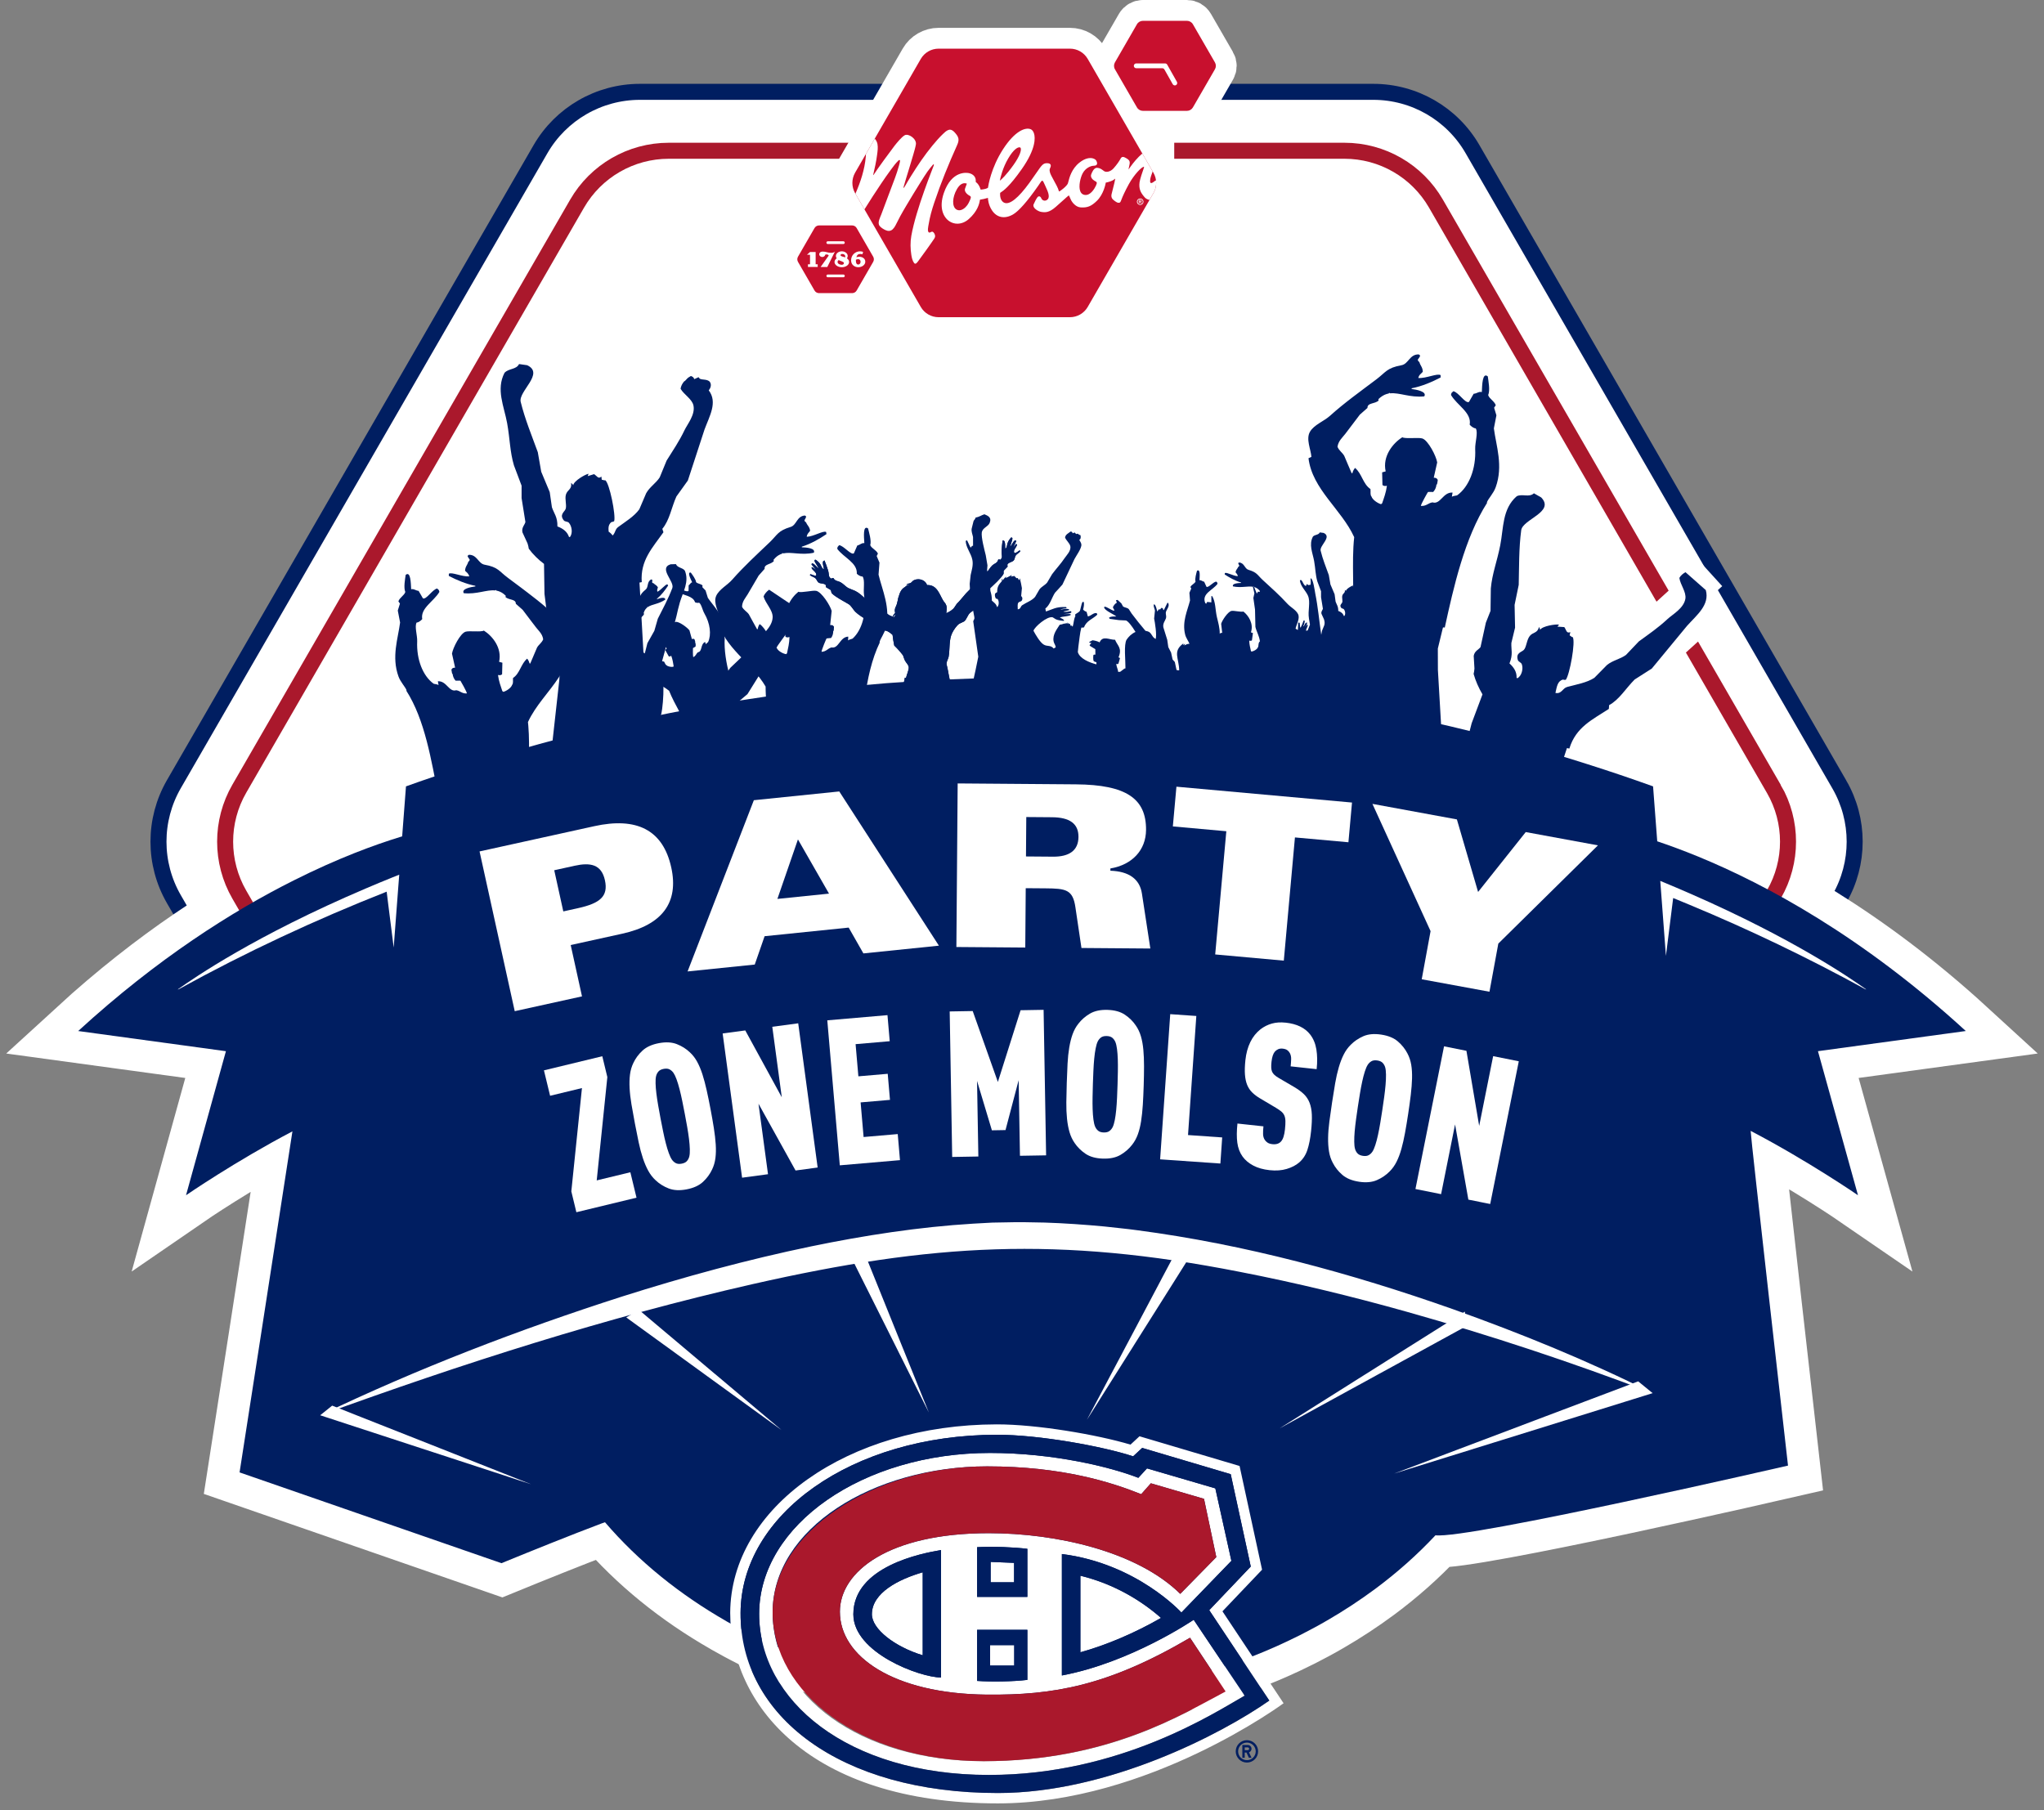 <?xml version="1.0" encoding="UTF-8"?>
<svg xmlns="http://www.w3.org/2000/svg" width="245" height="217" viewBox="0 0 245 217" fill="none">
  <rect x="0" y="0" width="245" height="217" fill="#808080" stroke="none"/>
  <g clip-path="url(#clip0_121_589)">
    <path d="M220.471 94.043L176.497 17.874C174.045 13.626 169.513 11.009 164.61 11.009H76.704C71.785 11.009 67.239 13.634 64.778 17.895L20.843 93.999C18.38 98.266 18.38 103.522 20.843 107.788L57.604 171.465L182.689 173.209L192.124 156.868H192.111L220.471 107.744C222.918 103.505 222.918 98.281 220.471 94.042V94.043Z" fill="white" stroke="#001E61" stroke-width="1.919" stroke-miterlimit="10"></path>
    <path d="M217.907 126.009L235.625 123.591C223.205 112.208 211.596 105.99 203.547 102.681C201.716 101.931 200.071 101.33 198.641 100.85C198.475 98.657 198.308 96.463 198.142 94.265C195.543 93.331 192.924 92.444 190.299 91.612C187.758 90.799 185.212 90.04 182.652 89.331H182.647C181.712 89.067 180.772 88.807 179.832 88.562C175.852 87.509 171.848 86.57 167.828 85.747C149.821 82.046 131.461 80.617 113.185 81.468C111.976 81.522 110.767 81.585 109.558 81.664C107.296 81.806 105.038 81.982 102.782 82.197C100.937 82.363 99.091 82.56 97.249 82.785C92.256 83.377 87.276 84.145 82.322 85.086C80.962 85.34 79.595 85.61 78.239 85.899C75.502 86.467 72.775 87.094 70.057 87.769C68.883 88.063 67.707 88.366 66.537 88.68C65.915 88.841 65.289 89.013 64.667 89.184C62.121 89.889 59.585 90.638 57.058 91.436C54.929 92.102 52.809 92.807 50.698 93.547C50.547 93.596 50.4 93.649 50.248 93.703C49.719 93.889 49.191 94.075 48.662 94.266C48.52 96.107 48.378 97.943 48.241 99.779C48.226 99.94 48.216 100.102 48.206 100.259C48.123 100.284 48.034 100.312 47.947 100.337C44.902 101.272 40.51 102.874 35.218 105.532C27.903 109.199 18.875 114.884 9.372 123.593L27.08 126.011L22.297 143.279C22.297 143.279 28.245 139.186 35.051 135.622C33.772 143.871 32.495 152.121 31.222 160.375L28.716 176.502L60.107 187.386C63.789 185.878 68.513 183.973 72.131 182.612C72.259 182.568 72.39 182.524 72.518 182.48C76.547 187.179 81.483 191.14 87.019 194.313C87.044 194.332 87.073 194.352 87.103 194.367C87.622 194.665 88.146 194.954 88.675 195.238C89.174 195.508 89.683 195.772 90.192 196.026C90.74 196.3 91.294 196.569 91.851 196.829C93.575 197.637 95.346 198.376 97.168 199.042C98.147 199.405 99.136 199.748 100.14 200.06C101.002 200.34 101.878 200.599 102.759 200.839C103.743 201.113 104.737 201.363 105.736 201.593C106.284 201.721 106.833 201.843 107.386 201.956C108.369 202.161 109.364 202.343 110.368 202.509C111.229 202.651 112.101 202.778 112.977 202.891C113.995 203.023 115.023 203.135 116.057 203.228H116.061C116.595 203.273 117.129 203.317 117.667 203.351C118.47 203.41 119.277 203.449 120.09 203.479C120.531 203.493 120.976 203.509 121.422 203.513C121.946 203.528 122.47 203.533 122.994 203.533C123.758 203.533 124.517 203.518 125.276 203.493C125.814 203.484 126.347 203.459 126.881 203.43C127.787 203.391 128.687 203.327 129.579 203.253C130.122 203.209 130.666 203.155 131.205 203.097C132.228 202.994 133.241 202.867 134.25 202.715H134.254C134.925 202.622 135.591 202.514 136.252 202.396C137.324 202.21 138.391 202.005 139.444 201.77C140.002 201.653 140.555 201.525 141.103 201.388C141.862 201.206 142.611 201.011 143.355 200.805C144.159 200.58 144.956 200.345 145.75 200.095C146.807 199.762 147.845 199.405 148.873 199.028C150.729 198.343 152.536 197.588 154.288 196.756C155.365 196.252 156.422 195.718 157.456 195.155C157.994 194.867 158.528 194.568 159.057 194.259C159.082 194.249 159.111 194.229 159.136 194.215C161.118 193.064 163.017 191.816 164.829 190.474C167.439 188.535 169.867 186.386 172.061 184.041C175.889 184.531 214.316 175.687 214.316 175.687C214.316 175.687 209.842 136.356 209.837 135.562C216.687 139.141 222.704 143.278 222.704 143.278L217.906 126.01L217.907 126.009Z" fill="white" stroke="white" stroke-width="7.678" stroke-miterlimit="10"></path>
    <path d="M201.799 65.169L196.017 70.425L200.648 75.519L206.43 70.264L201.799 65.169Z" fill="white"></path>
    <path d="M223.571 114.515C221.814 113.281 215.058 108.577 202.701 103.167C201.521 102.648 200.287 102.124 199.004 101.595L199.621 109.761C199.64 110.035 199.665 110.304 199.685 110.578L199.778 109.815L200.551 103.646C201.188 103.905 201.824 104.165 202.461 104.434C209.667 107.425 216.693 110.793 223.547 114.558C223.729 114.651 223.714 114.607 223.572 114.514L223.571 114.515Z" fill="white"></path>
    <path d="M47.855 100.846C47.576 100.958 47.296 101.072 47.023 101.179C45.946 101.615 44.903 102.046 43.899 102.477C30.524 108.171 23.263 113.228 21.427 114.515C21.28 114.608 21.28 114.652 21.456 114.559C29.496 110.124 37.818 106.251 46.347 102.883L46.508 104.185L47.189 109.58C47.375 107.108 47.561 104.63 47.752 102.158C47.787 101.722 47.816 101.282 47.855 100.846Z" fill="white"></path>
    <path d="M182.303 11.784C182.28 11.764 182.209 11.703 182.082 11.592C182.187 11.684 182.272 11.757 182.303 11.784Z" fill="white"></path>
    <path d="M212.627 94.581L172.11 24.398C169.85 20.484 165.674 18.072 161.156 18.072H80.158C75.625 18.072 71.436 20.492 69.17 24.417L28.687 94.54C26.417 98.472 26.417 103.314 28.687 107.245L69.181 177.388C71.44 181.302 169.862 181.302 172.122 177.388L186.508 152.468H186.495L212.627 107.205C214.881 103.299 214.881 98.486 212.627 94.58V94.581Z" fill="white" stroke="#AA182C" stroke-width="1.919" stroke-miterlimit="10"></path>
    <path d="M201.8 69.174L196.018 74.43L200.649 79.524L206.431 74.269L201.8 69.174Z" fill="white"></path>
    <path d="M85.841 71.437C86.201 70.635 87.201 70.137 87.76 69.492C89.141 67.918 90.709 66.481 92.231 65.029C93.215 64.089 93.205 63.643 94.774 63.163C95.493 62.944 95.497 61.87 96.475 61.795C96.529 61.828 96.575 61.869 96.622 61.901V61.94C96.531 62.344 96.237 62.344 96.622 62.624C96.759 62.989 97.043 63.136 97.104 63.63C96.939 63.856 96.727 64.001 96.701 64.348C97.536 64.315 98.666 63.58 99.023 63.771C99.037 63.859 99.042 63.941 99.064 64.028C98.207 64.607 97.164 65.205 96.108 65.533V65.607C96.606 65.623 97.805 65.699 97.547 66.257C96.055 66.59 94.874 66.127 93.892 66.335C93.856 66.328 93.82 66.306 93.775 66.294C93.772 66.315 93.761 66.347 93.744 66.374C93.457 66.464 93.179 66.615 92.918 66.882C92.851 66.952 92.782 67.03 92.708 67.119C92.728 67.163 92.747 67.203 92.763 67.251C92.396 67.686 91.576 67.6 91.653 68.186C91.416 68.454 91.177 68.722 90.936 68.996C90.495 69.745 90.05 70.504 89.609 71.259C89.349 71.69 88.957 72.091 88.943 72.736C89.141 73.137 89.513 73.296 89.757 73.636C89.923 73.935 90.082 74.233 90.246 74.531C90.418 74.831 90.584 75.133 90.749 75.434C90.78 75.425 90.804 75.41 90.828 75.4C90.854 75.162 90.945 74.975 91.047 74.808C91.836 75.34 92.056 76.457 92.93 76.907C92.991 77.203 92.944 77.535 93.118 77.702C93.27 78.037 93.823 78.352 94.228 78.418C94.265 78.386 94.303 78.347 94.334 78.312C94.454 77.733 94.616 77.106 94.63 76.368H94.592C94.4 76.43 94.324 76.422 94.151 76.335C94.093 75.879 94.03 75.425 93.969 74.965C94.093 74.919 94.213 74.873 94.335 74.821C93.802 73.217 94.774 71.681 95.701 70.935C96.019 71.098 97.437 70.73 97.844 70.829C98.482 70.97 99.503 72.559 99.687 73.236C99.631 73.802 99.567 74.362 99.507 74.927C99.815 74.92 99.826 74.951 99.947 75.109C99.947 75.028 99.964 75.04 99.964 75.11C99.964 75.409 99.936 75.761 99.876 75.61C99.879 76.004 99.779 76.252 99.617 76.479C99.514 76.5 99.124 76.506 99.066 76.546C99.039 76.566 98.467 77.928 98.473 78.138C99.08 78.097 99.188 77.741 99.668 77.609C100.547 77.791 100.658 76.35 101.677 76.314C101.671 76.462 101.658 76.614 101.65 76.767C101.782 76.656 102.177 76.582 102.202 76.546C103.348 75.498 103.893 73.466 103.566 71.331C103.463 70.643 103.698 69.526 103.392 69.111C103.415 69.119 103.447 69.123 103.476 69.123C103.448 69.123 103.415 69.118 103.392 69.111C103.392 69.111 103.392 69.103 103.388 69.1H103.272C103.06 69.052 102.872 68.939 102.7 68.778C102.784 67.443 101.128 66.849 100.355 65.79C100.366 65.716 100.38 65.642 100.395 65.571C100.458 65.499 100.517 65.424 100.577 65.354C101.14 65.41 101.987 66.572 102.349 66.327C102.486 66.015 102.62 65.704 102.757 65.394C103.135 65.302 103.264 65.061 103.603 65.107C103.555 64.363 103.415 62.917 104.046 63.341C104.162 63.817 104.472 64.814 104.309 65.354C104.488 65.76 105.018 65.912 105.23 66.36C105.176 66.463 105.131 66.555 105.082 66.654C105.19 66.917 105.306 67.183 105.416 67.446C105.378 67.924 105.343 68.402 105.306 68.888C105.748 70.747 106.755 72.814 106.189 75.219C106.023 75.923 105.54 76.524 105.416 76.984C105.431 76.976 105.449 76.984 105.468 76.984C103.484 81.086 103.443 86.469 102.984 90.911C99.468 91.038 95.988 91.144 92.51 91.233C92.478 88.273 91.768 85.104 91.768 82.298C90.077 79.416 86.77 77.642 85.998 74.311C86.1 74.258 86.187 74.194 86.29 74.138C86.147 73.329 85.473 72.279 85.843 71.436L85.841 71.437Z" fill="#001E61"></path>
    <path d="M84.956 46.795C85.173 46.519 85.335 46.1 85.058 45.74C84.722 45.436 84.218 45.559 83.882 45.401C83.835 45.341 83.779 45.278 83.732 45.215C83.562 45.294 83.388 45.378 83.219 45.449C83.127 45.208 83.049 45.176 82.816 45.07C82.717 45.125 82.606 45.188 82.504 45.26L82.398 45.349L82.111 45.654L82.002 45.721C81.781 45.977 81.619 46.285 81.576 46.602C81.979 47.309 82.95 47.822 83.12 48.608C83.353 49.717 82.386 50.851 82.046 51.574C81.411 52.908 80.644 54.018 79.902 55.211C79.626 55.883 79.349 56.55 79.077 57.22C78.619 57.939 77.868 58.369 77.45 59.132C77.174 59.767 76.897 60.411 76.632 61.048C76.032 61.897 74.918 62.568 74.07 63.195C73.612 63.543 73.79 64.222 73.051 64.349C72.944 63.606 72.767 62.963 73.303 62.575C73.434 62.564 73.457 62.56 73.615 62.48C73.836 61.809 73.058 57.872 72.537 57.56C72.403 57.62 72.427 57.545 72.13 57.509C72.115 57.379 72.095 57.253 72.079 57.122C71.721 57.481 71.546 57.044 71.207 56.838C70.955 56.917 70.698 57.001 70.445 57.075C70.477 56.98 70.512 56.885 70.548 56.791C70.141 56.866 68.783 57.641 68.703 58.177C68.688 58.142 68.672 58.11 68.656 58.075C68.578 58.015 68.514 57.952 68.451 57.884C68.585 58.667 68.012 58.694 67.835 59.279C67.669 59.828 67.969 60.649 67.784 61.048C67.614 61.403 67.037 61.707 67.582 62.383C67.717 62.56 68.049 62.493 68.195 62.674C68.55 63.077 68.684 63.954 68.297 64.392C68.262 64.381 68.226 64.364 68.195 64.349C67.978 63.709 67.452 63.346 66.813 63.105C66.841 61.96 66.394 61.542 66.153 60.803C66.066 60.203 65.98 59.599 65.892 58.99C65.553 58.176 65.209 57.363 64.873 56.55C64.739 55.771 64.601 54.986 64.462 54.204C63.764 52.285 62.922 50.247 62.412 48.174C62.108 46.907 65.319 44.759 63.182 43.779C62.862 43.732 62.534 43.684 62.215 43.641C61.883 44.324 60.975 44.142 60.473 44.691C59.438 46.693 60.41 48.676 60.785 50.717C61.128 52.62 61.113 54.137 61.602 55.784C61.907 56.601 62.215 57.407 62.519 58.22V59.709C62.672 60.661 62.831 61.624 62.977 62.575C62.894 62.934 62.495 63.231 62.622 63.815C62.831 64.262 63.029 64.712 63.238 65.154C63.313 65.391 63.352 65.584 63.38 65.774C63.889 66.465 64.513 67.073 65.208 67.599L65.264 71.2L65.339 71.785L65.469 72.847L66.448 74.621L66.515 75.647L66.638 76.288L67.179 79.139L67.056 81.271L67.041 81.512L65.979 91.08L65.722 93.394L64.36 95.981L64.123 96.431L63.886 96.881L63.376 100.34L63.249 101.19L63.083 102.331L62.96 102.766L63.509 107.118V107.122C63.466 107.65 63.427 108.18 63.386 108.709C63.489 108.67 63.592 108.634 63.695 108.595C63.861 108.535 64.027 108.481 64.188 108.421C65.211 108.057 66.238 107.706 67.269 107.363L67.553 106.13V106.123L69.002 99.875L69.045 99.397L69.151 98.204L69.317 96.328L70.502 92.655L71.588 90.977L71.691 90.878L72.682 89.934L73.373 91.712V95.064L73.444 96.838L73.484 97.892L73.665 102.505L74.214 105.194C75.114 104.929 76.01 104.673 76.915 104.424H76.919C77.345 104.57 77.898 104.566 78.594 104.377C79.076 104.246 79.502 104.065 79.869 103.84L79.845 103.623L79.7 102.197C79.7 102.197 79.684 102.099 79.656 101.913C79.542 101.127 79.198 98.79 78.827 96.239C78.788 95.959 78.748 95.678 78.704 95.393C78.68 95.24 78.661 95.089 78.641 94.935C78.562 94.414 78.487 93.889 78.415 93.38C78.395 93.257 78.376 93.131 78.36 93.008C77.953 90.228 77.617 87.862 77.617 87.733C77.617 87.705 77.613 87.602 77.605 87.436C77.562 86.488 77.408 83.519 77.286 81.197C77.222 80.04 77.168 79.045 77.14 78.544V78.54C77.132 78.362 77.128 78.247 77.125 78.212V78.2L76.888 73.995V73.991L76.742 71.42L76.65 69.833C76.738 69.812 76.832 69.801 76.923 69.782C76.725 67.175 78.222 65.647 79.522 63.803C79.479 63.669 79.435 63.526 79.388 63.396C80.269 62.334 80.469 60.869 81.074 59.518C81.535 58.883 81.994 58.242 82.448 57.602C83.119 55.569 83.779 53.527 84.446 51.485C85.034 49.89 86.041 48.231 84.956 46.798V46.795Z" fill="#001E61"></path>
    <path d="M74.198 77.673C74.215 77.108 74.672 76.588 74.843 76.07C75.272 74.808 75.835 73.592 76.367 72.373C76.719 71.582 76.6 71.32 77.398 70.666C77.755 70.372 77.51 69.728 78.057 69.458C78.092 69.468 78.133 69.479 78.169 69.489L78.176 69.508C78.222 69.776 78.049 69.843 78.341 69.921C78.507 70.106 78.704 70.128 78.858 70.413C78.817 70.585 78.724 70.721 78.795 70.935C79.264 70.722 79.749 70.022 80.005 70.051C80.028 70.107 80.055 70.149 80.082 70.196C79.724 70.744 79.267 71.344 78.736 71.784C78.739 71.796 78.746 71.81 78.753 71.827C79.041 71.718 79.752 71.489 79.741 71.879C78.95 72.424 78.157 72.417 77.645 72.771H77.562C77.572 72.791 77.572 72.814 77.572 72.83C77.421 72.95 77.298 73.104 77.209 73.323C77.206 73.295 77.195 73.26 77.178 73.225C77.194 73.26 77.205 73.294 77.209 73.323C77.185 73.379 77.165 73.445 77.144 73.513C77.166 73.537 77.185 73.555 77.209 73.579C77.097 73.921 76.601 74.062 76.789 74.395C76.712 74.608 76.64 74.824 76.56 75.04C76.489 75.588 76.411 76.148 76.336 76.701C76.286 77.022 76.16 77.351 76.302 77.739C76.51 77.928 76.758 77.943 76.981 78.089C77.151 78.234 77.314 78.372 77.482 78.511C77.653 78.655 77.821 78.796 77.993 78.937C78.002 78.93 78.009 78.909 78.024 78.899C77.984 78.748 77.993 78.62 78.008 78.497C78.594 78.631 78.986 79.247 79.599 79.311C79.705 79.483 79.752 79.688 79.893 79.747C80.063 79.913 80.462 79.975 80.708 79.926C80.718 79.895 80.729 79.862 80.744 79.841C80.676 79.459 80.623 79.046 80.454 78.601L80.436 78.616C80.335 78.693 80.29 78.705 80.166 78.689C80.03 78.439 79.883 78.173 79.735 77.918C79.793 77.861 79.858 77.803 79.912 77.742C79.228 76.907 79.423 75.766 79.782 75.109C80.007 75.132 80.735 74.587 80.998 74.548C81.394 74.49 82.367 75.204 82.64 75.566C82.735 75.914 82.831 76.266 82.934 76.617C83.102 76.544 83.122 76.566 83.231 76.626C83.209 76.582 83.22 76.584 83.238 76.626C83.307 76.803 83.377 77.022 83.307 76.942C83.405 77.18 83.401 77.351 83.363 77.52C83.307 77.56 83.084 77.656 83.061 77.692C83.047 77.705 83.043 78.656 83.094 78.775C83.438 78.616 83.418 78.373 83.662 78.189C84.209 78.094 83.935 77.21 84.518 76.954C84.549 77.04 84.574 77.141 84.609 77.231C84.659 77.129 84.872 76.993 84.875 76.97C85.288 76.08 85.123 74.732 84.427 73.53C84.203 73.146 84.072 72.425 83.798 72.248C83.812 72.241 83.831 72.241 83.846 72.239C83.831 72.241 83.813 72.241 83.798 72.248C83.794 72.248 83.794 72.241 83.79 72.241C83.769 72.251 83.748 72.26 83.724 72.268C83.596 72.284 83.455 72.26 83.315 72.204C83.047 71.391 81.953 71.412 81.249 70.954C81.243 70.91 81.229 70.863 81.22 70.816C81.242 70.762 81.263 70.703 81.272 70.647C81.616 70.546 82.374 71.048 82.531 70.821C82.535 70.604 82.541 70.386 82.544 70.165C82.742 70.029 82.757 69.854 82.965 69.804C82.766 69.368 82.339 68.537 82.805 68.642C82.988 68.895 83.4 69.427 83.436 69.786C83.635 69.989 83.973 69.961 84.208 70.182C84.202 70.248 84.198 70.318 84.187 70.385C84.315 70.514 84.444 70.653 84.57 70.782C84.662 71.079 84.757 71.369 84.848 71.671C85.544 72.682 86.624 73.684 86.867 75.26C86.938 75.719 86.799 76.188 86.841 76.494C86.848 76.482 86.859 76.48 86.867 76.48C86.693 79.391 87.949 82.621 88.73 85.383C86.741 86.271 84.749 87.138 82.758 87.982C82.034 86.223 80.873 84.491 80.202 82.809C78.546 81.478 76.215 81.176 74.972 79.362C75.016 79.305 75.057 79.248 75.098 79.189C74.827 78.741 74.182 78.263 74.201 77.674L74.198 77.673Z" fill="#001E61"></path>
    <path d="M93.264 77.325C92.035 79.284 90.82 81.246 89.595 83.205C88.947 83.75 88.308 84.299 87.653 84.844C86.689 86.104 86.093 87.576 84.904 88.45C84.919 88.608 84.924 88.765 84.936 88.92C83.103 90.503 81.149 91.704 80.691 94.488C80.577 94.48 80.489 94.476 80.383 94.473L79.66 98.323L78.977 101.944L78.783 102.967C78.269 102.75 77.756 102.541 77.243 102.332L76.619 107.308L76.544 107.924C76.529 107.703 76.508 107.485 76.493 107.264C76.241 107.177 75.991 107.094 75.739 107.016C74.155 106.495 72.564 105.997 70.968 105.519C69.732 105.151 68.492 104.796 67.248 104.452L67.343 104.191L68.09 101.747L68.244 98.955L68.303 97.932L68.318 97.845L68.508 96.842L67.936 94.73L68.152 92.956L68.974 89.394L69.017 89.196C68.433 88.45 67.947 87.656 67.579 86.808C67.603 86.606 67.611 86.389 67.595 86.128C67.492 85.611 67.393 85.094 67.294 84.572C67.318 83.928 67.812 83.719 67.993 83.368C68.08 82.333 68.163 81.295 68.254 80.248L68.637 78.708C68.527 77.776 68.408 76.852 68.305 75.924C68.222 74.071 68.628 72.499 68.759 70.423C68.897 68.195 68.395 65.874 69.995 64.053C70.65 63.618 71.555 64.042 72.081 63.405C72.404 63.54 72.728 63.674 73.052 63.8C75.034 65.376 71.125 66.793 71.113 68.195C71.113 70.486 71.468 72.831 71.705 75.019C71.638 75.868 71.587 76.716 71.524 77.566C71.658 78.501 71.812 79.437 71.959 80.381C71.895 81.029 71.817 81.689 71.753 82.34C71.817 83.165 72.175 83.718 71.856 84.911C72.46 85.326 72.911 85.847 72.973 86.562C73.008 86.586 73.032 86.609 73.068 86.633C73.581 86.274 73.68 85.337 73.404 84.82C73.297 84.594 72.942 84.571 72.84 84.353C72.449 83.504 73.136 83.343 73.404 83.011C73.7 82.647 73.589 81.715 73.921 81.175C74.249 80.618 74.853 80.733 74.912 79.892C74.963 79.974 75.011 80.058 75.075 80.141C75.086 80.18 75.086 80.219 75.099 80.247C75.324 79.722 76.935 79.26 77.373 79.28C77.322 79.375 77.259 79.461 77.2 79.556C77.48 79.541 77.784 79.52 78.06 79.5C78.365 79.808 78.419 80.302 78.893 80.025C78.873 80.163 78.862 80.302 78.858 80.436C79.146 80.559 79.103 80.626 79.265 80.598C79.722 81.06 79.513 85.369 79.111 86.017C78.93 86.056 78.91 86.056 78.768 86.032C78.101 86.301 78.124 87.016 78.045 87.813C78.839 87.873 78.835 87.122 79.408 86.877C80.454 86.439 81.785 86.028 82.627 85.298C83.073 84.693 83.523 84.105 83.977 83.505C84.605 82.826 85.517 82.562 86.173 81.937C86.639 81.302 87.089 80.677 87.547 80.046C88.641 78.999 89.719 78.036 90.725 76.807C91.274 76.14 92.57 75.208 92.613 73.992C92.637 73.123 91.756 72.345 91.523 71.5C91.646 71.177 91.898 70.9 92.19 70.69L95.002 72.574C95.76 74.352 94.287 75.82 93.265 77.325H93.264Z" fill="#001E61"></path>
    <path d="M68.219 78.497C67.938 77.857 67.859 77.121 67.611 76.4C67.351 75.962 67.09 75.532 66.836 75.091C66.532 73.76 66.234 72.413 65.926 71.078C65.645 70.033 65.089 68.913 65.898 68.076C65.781 67.882 65.7 67.608 65.904 67.399C66.14 67.227 66.471 67.345 66.692 67.268C66.731 67.228 66.769 67.195 66.806 67.156C66.91 67.218 67.022 67.279 67.127 67.346C67.201 67.195 67.251 67.176 67.419 67.13C67.729 67.329 68.123 67.753 68.123 68.183C67.817 68.606 67.15 68.867 66.983 69.352C66.759 70.034 67.317 70.815 67.493 71.308C67.822 72.195 68.252 72.946 68.67 73.756C68.793 74.195 68.928 74.643 69.073 75.082C69.317 75.567 69.785 75.897 70.01 76.407C70.15 76.83 70.289 77.253 70.425 77.671C70.759 78.254 71.444 78.75 71.959 79.213C72.243 79.459 72.079 79.883 72.555 80.009C72.673 79.547 72.831 79.154 72.502 78.869C72.418 78.848 72.405 78.848 72.309 78.788C72.206 78.345 72.972 75.91 73.34 75.746C73.416 75.785 73.411 75.746 73.605 75.737C73.626 75.659 73.647 75.576 73.663 75.496C73.881 75.746 74.02 75.482 74.252 75.376C74.415 75.445 74.577 75.509 74.741 75.581C74.727 75.513 74.714 75.454 74.688 75.387C74.958 75.465 75.789 76.048 75.813 76.399C75.822 76.375 75.833 76.353 75.844 76.338C75.899 76.301 75.943 76.263 75.994 76.232C75.855 76.716 76.231 76.77 76.307 77.151C76.376 77.509 76.126 78.016 76.222 78.278C76.315 78.523 76.668 78.745 76.272 79.137C76.166 79.238 75.955 79.174 75.845 79.282C75.592 79.511 75.445 80.058 75.672 80.359C75.698 80.355 75.715 80.348 75.742 80.338C75.924 79.95 76.291 79.748 76.724 79.647C76.787 78.919 77.103 78.682 77.312 78.235C77.403 77.856 77.5 77.481 77.6 77.097C77.874 76.608 78.155 76.116 78.43 75.621C78.568 75.135 78.71 74.649 78.848 74.168C79.439 72.993 80.113 71.759 80.588 70.486C80.87 69.701 78.911 68.12 80.372 67.645C80.588 67.634 80.797 67.624 81.021 67.623C81.197 68.079 81.805 68.025 82.088 68.404C82.636 69.742 81.872 70.932 81.493 72.201C81.141 73.387 81.05 74.346 80.621 75.361C80.37 75.859 80.113 76.348 79.86 76.84C79.832 77.152 79.801 77.471 79.767 77.784C79.602 78.375 79.435 78.978 79.272 79.57C79.3 79.799 79.547 80.016 79.425 80.382C79.259 80.65 79.096 80.92 78.934 81.19C78.544 82.012 78.905 82.351 79.052 83.013C79.077 83.234 79.096 83.466 79.114 83.693C79.198 83.391 79.272 83.072 79.344 82.763C79.14 86.199 78.986 89.634 78.864 93.048C76.62 92.843 74.362 92.955 72.069 93.198C71.361 89.435 71.259 85.76 70.013 82.241C69.664 80.919 69.129 79.654 68.22 78.499L68.219 78.497Z" fill="#001E61"></path>
    <path d="M67.973 77.749C68.085 77.797 68.184 77.841 68.293 77.896C68.147 79.114 67.646 80.171 67.001 81.168C65.834 82.969 64.19 84.573 63.282 86.558C63.299 86.705 63.313 86.855 63.326 87.005C63.438 88.335 63.418 89.752 63.401 91.185C63.388 92.157 63.377 93.133 63.414 94.096C63.425 94.43 63.441 94.764 63.469 95.092C63.48 95.265 63.493 95.44 63.51 95.61C62.999 95.654 62.483 95.698 61.972 95.74C61.74 95.76 61.505 95.781 61.272 95.797C61.064 95.814 60.86 95.832 60.655 95.848C59.966 95.906 59.277 95.964 58.588 96.019C56.657 96.176 54.722 96.326 52.774 96.476C52.693 96.111 52.617 95.736 52.539 95.357C51.686 91.177 50.966 86.335 48.687 82.77C48.711 82.766 48.724 82.76 48.742 82.763C48.564 82.313 48.008 81.77 47.759 81.081C46.91 78.72 47.711 76.546 47.956 74.622C47.871 74.144 47.776 73.664 47.68 73.186C47.768 72.913 47.854 72.63 47.939 72.354C47.874 72.265 47.816 72.176 47.751 72.084C47.922 71.61 48.444 71.395 48.583 70.965C48.355 70.439 48.559 69.405 48.624 68.914C49.225 68.423 49.242 69.879 49.283 70.637C49.614 70.551 49.781 70.784 50.176 70.832C50.347 71.125 50.514 71.422 50.692 71.725C51.091 71.923 51.824 70.664 52.398 70.545C52.466 70.613 52.538 70.681 52.606 70.742C52.633 70.808 52.65 70.885 52.668 70.951C51.989 72.111 50.375 72.888 50.61 74.213C50.456 74.393 50.262 74.533 50.064 74.608L49.941 74.621C49.941 74.621 49.941 74.625 49.937 74.635C49.668 75.085 50.033 76.177 50.005 76.879C49.907 79.06 50.692 81.039 51.978 81.96C52.005 81.991 52.418 82.015 52.568 82.118C52.541 81.96 52.513 81.817 52.483 81.668C53.54 81.593 53.813 83.015 54.683 82.739C55.192 82.82 55.339 83.158 55.966 83.127C55.953 82.923 55.209 81.616 55.192 81.605C55.117 81.57 54.721 81.612 54.608 81.594C54.428 81.39 54.291 81.151 54.246 80.755C54.212 80.915 54.141 80.564 54.106 80.267C54.1 80.195 54.11 80.186 54.12 80.261C54.229 80.087 54.243 80.056 54.55 80.032C54.427 79.473 54.3 78.916 54.177 78.354C54.287 77.654 55.163 75.938 55.794 75.73C56.2 75.587 57.688 75.795 57.995 75.59C59.026 76.235 60.196 77.671 59.824 79.336C59.954 79.374 60.09 79.408 60.217 79.442C60.206 79.906 60.197 80.37 60.182 80.834C60.011 80.943 59.943 80.956 59.735 80.919L59.694 80.926C59.786 81.663 60.021 82.266 60.209 82.839C60.253 82.874 60.294 82.911 60.336 82.935C60.735 82.823 61.274 82.448 61.386 82.093C61.547 81.904 61.465 81.577 61.492 81.274C62.328 80.721 62.437 79.572 63.188 78.954C63.311 79.112 63.416 79.288 63.471 79.521C63.502 79.531 63.526 79.541 63.553 79.547C63.679 79.244 63.816 78.94 63.941 78.637C63.948 78.62 63.955 78.602 63.961 78.586C64.098 78.261 64.227 77.941 64.371 77.627C64.579 77.259 64.941 77.061 65.108 76.638C65.095 76.542 65.074 76.453 65.047 76.372C64.996 76.205 64.917 76.058 64.828 75.925C64.654 75.668 64.439 75.457 64.265 75.229C64.032 74.928 63.804 74.632 63.578 74.332C63.267 73.922 62.961 73.513 62.651 73.107C62.374 72.865 62.098 72.622 61.828 72.377C61.839 71.783 61.012 71.967 60.589 71.565C60.602 71.521 60.609 71.477 60.627 71.422C60.545 71.34 60.466 71.275 60.391 71.211C60.098 70.975 59.794 70.853 59.487 70.794C59.474 70.77 59.453 70.743 59.446 70.722C59.409 70.739 59.371 70.757 59.33 70.777C58.31 70.671 57.156 71.268 55.587 71.108C55.267 70.575 56.474 70.36 56.983 70.296L56.972 70.221C55.86 70.01 54.73 69.525 53.795 69.037C53.795 68.951 53.795 68.866 53.799 68.778C54.144 68.543 55.389 69.157 56.242 69.095C56.173 68.751 55.941 68.624 55.747 68.424C55.758 67.915 56.031 67.735 56.126 67.353C56.491 67.032 56.188 67.066 56.052 66.67L56.045 66.636C56.1 66.588 56.141 66.547 56.188 66.506C57.191 66.472 57.317 67.55 58.078 67.691C59.733 67.991 59.774 68.445 60.889 69.274C61.408 69.666 61.934 70.055 62.456 70.444C62.719 70.641 62.981 70.839 63.241 71.041C64.035 71.641 64.817 72.259 65.564 72.91C65.694 73.02 65.823 73.132 65.95 73.248C66.595 73.832 67.67 74.22 68.126 74.985C68.444 75.518 68.297 76.193 68.144 76.831V76.834C68.069 77.159 67.99 77.473 67.97 77.749H67.973Z" fill="#001E61"></path>
    <path d="M171.679 103.017C171.699 103.357 171.722 103.692 171.742 104.032C171.118 103.874 170.498 103.713 169.871 103.554L169.796 103.144L169.693 102.544H169.689V102.536L169.223 99.902L169.144 97.852L169.077 96.074L169.073 96.059L168.832 95.155L168.07 92.257L168.019 92.072L166.933 90.208L166.009 89.22L165.827 89.026L165.756 89.185L164.983 90.895L164.951 91.523L164.809 94.247L164.798 94.496L164.762 94.867L164.711 95.448L164.455 98.252L164.313 99.843L164.183 101.249L164.175 101.352C163.922 101.301 163.669 101.253 163.421 101.202C163.389 101.482 163.361 101.763 163.333 102.043C162.717 101.908 162.093 101.782 161.466 101.656C161.505 101.387 161.544 101.123 161.584 100.855C160.893 100.724 160.202 100.598 159.507 100.479C159.104 100.838 158.532 100.981 157.793 100.926C157.832 100.72 157.88 100.483 157.931 100.215C157.959 100.084 157.987 99.946 158.018 99.8C158.338 98.185 158.812 95.808 159.266 93.501C159.281 93.414 159.302 93.328 159.322 93.237C159.409 92.775 159.499 92.316 159.587 91.87C159.843 90.574 160.08 89.37 160.266 88.423C160.495 87.246 160.641 86.464 160.645 86.389C160.649 86.307 160.716 85.631 160.819 84.664C161.119 81.749 161.707 76.186 161.707 76.186L162.197 71.7C162.197 71.689 162.201 71.672 162.197 71.657L162.355 70.259L162.687 67.226C162.592 67.198 162.497 67.175 162.387 67.147L167.517 68.091L168.67 68.304L174.21 69.323L173.899 71.076L173.374 72.932L173.243 74.03L172.959 75.211L172.343 77.746L172.351 80.305L172.773 87.555H172.777L173.1 93.12L173.337 93.629L173.376 93.712L174.79 96.757L174.889 96.97L174.971 97.874L175.442 102.865L175.671 103.892L175.707 104.042C174.368 103.687 173.029 103.343 171.683 103.019L171.679 103.017Z" fill="#001E61"></path>
    <path d="M157.022 51.748C157.512 50.914 158.698 50.492 159.403 49.856C161.13 48.295 163.06 46.921 164.93 45.509C166.148 44.597 166.196 44.111 167.995 43.779C168.833 43.623 168.962 42.448 170.063 42.485C170.118 42.528 170.166 42.575 170.226 42.625L170.214 42.664C170.062 43.095 169.73 43.059 170.134 43.415C170.239 43.829 170.537 44.026 170.539 44.574C170.33 44.802 170.075 44.933 170.005 45.312C170.938 45.382 172.288 44.713 172.676 44.97V45.251C171.658 45.782 170.42 46.314 169.206 46.545L169.196 46.629C169.747 46.7 171.074 46.931 170.717 47.513C169.005 47.689 167.746 47.038 166.633 47.15C166.584 47.126 166.546 47.106 166.502 47.092C166.492 47.115 166.482 47.148 166.459 47.17C166.124 47.229 165.795 47.371 165.468 47.631C165.49 47.575 165.506 47.526 165.509 47.459C165.506 47.526 165.49 47.575 165.468 47.631C165.39 47.693 165.302 47.767 165.216 47.859C165.226 47.92 165.234 47.963 165.246 48.012C164.791 48.448 163.89 48.253 163.907 48.903C163.609 49.167 163.311 49.436 162.999 49.699C162.42 50.47 161.832 51.249 161.242 52.018C160.903 52.458 160.417 52.852 160.317 53.556C160.497 54.021 160.89 54.235 161.123 54.64C161.27 54.987 161.426 55.334 161.568 55.691C161.483 55.667 161.402 55.652 161.303 55.641C161.403 55.652 161.483 55.667 161.568 55.691C161.719 56.035 161.872 56.385 162.019 56.737C162.045 56.729 162.08 56.716 162.106 56.706C162.163 56.453 162.283 56.259 162.42 56.09C163.243 56.763 163.356 58.014 164.268 58.625C164.306 58.956 164.212 59.317 164.389 59.516C164.51 59.901 165.099 60.313 165.534 60.441C165.575 60.41 165.624 60.372 165.667 60.333C165.877 59.712 166.134 59.047 166.239 58.242L166.195 58.236C165.965 58.28 165.886 58.264 165.706 58.143C165.686 57.637 165.677 57.13 165.667 56.623C165.808 56.584 165.951 56.543 166.091 56.506C165.686 54.685 166.962 53.118 168.087 52.417C168.421 52.634 170.047 52.41 170.492 52.563C171.183 52.795 172.148 54.665 172.266 55.432C172.124 56.044 171.991 56.653 171.854 57.262C172.191 57.291 172.202 57.326 172.323 57.517C172.336 57.432 172.346 57.444 172.336 57.52C172.301 57.85 172.225 58.233 172.183 58.059C172.141 58.49 171.99 58.748 171.784 58.975C171.677 58.989 171.236 58.946 171.158 58.984C171.135 58.996 170.325 60.421 170.308 60.647C170.992 60.685 171.151 60.31 171.703 60.22C172.662 60.528 172.962 58.963 174.109 59.05C174.089 59.217 174.045 59.374 174.024 59.542C174.183 59.435 174.637 59.41 174.664 59.371C176.075 58.362 176.932 56.203 176.821 53.82C176.792 53.048 177.191 51.856 176.896 51.367C176.893 51.358 176.893 51.351 176.887 51.351L176.769 51.335C176.543 51.257 176.33 51.104 176.161 50.908C176.422 49.463 174.652 48.602 173.918 47.343C173.929 47.267 173.951 47.187 173.98 47.109C174.05 47.045 174.134 46.971 174.206 46.896C174.835 47.029 175.636 48.404 176.073 48.183C176.263 47.858 176.448 47.529 176.634 47.207C177.073 47.156 177.245 46.907 177.617 46.998C177.656 46.173 177.676 44.578 178.332 45.12C178.399 45.657 178.629 46.785 178.376 47.359C178.527 47.825 179.102 48.06 179.288 48.575C179.221 48.676 179.151 48.775 179.088 48.874C179.177 49.177 179.267 49.483 179.364 49.786C179.256 50.306 179.155 50.828 179.06 51.351C179.331 53.449 180.208 55.835 179.277 58.412C179.009 59.162 178.392 59.755 178.209 60.247C178.224 60.247 178.244 60.251 178.261 60.254C175.546 64.505 174.23 70.406 173.176 75.224C169.241 74.926 165.959 74.615 162.062 74.276C162.391 71.028 161.982 67.468 162.318 64.391C160.778 61.027 157.299 58.664 156.84 54.93C156.962 54.869 157.072 54.818 157.19 54.767C157.123 53.865 156.505 52.626 157.021 51.749L157.022 51.748Z" fill="#001E61"></path>
    <path d="M109.471 85.293C109.505 85.342 109.55 85.393 109.585 85.437C109.597 85.276 109.609 85.114 109.622 84.952C109.566 84.976 109.505 84.99 109.453 85.018C109.453 85.105 109.464 85.202 109.472 85.293H109.471Z" fill="#001E61"></path>
    <path d="M113.985 81.998C113.834 81.741 113.584 80.001 113.487 79.747C113.363 79.412 113.659 79.01 113.707 78.729C113.874 77.737 113.726 76.696 114.131 75.879C114.29 75.544 114.644 75.01 114.963 74.781C115.169 74.679 115.376 74.575 115.588 74.476C115.89 74.196 115.968 73.752 116.264 73.472C116.503 73.295 116.74 73.115 116.984 72.936C117.347 72.522 117.797 72.098 118.081 71.631C118.274 71.31 118.376 70.813 118.645 70.546C119.105 70.108 119.968 69.342 120.269 68.825C120.346 68.698 120.25 68.514 120.317 68.4C120.471 68.237 120.625 68.085 120.775 67.927C120.766 67.85 120.759 67.776 120.745 67.7C120.811 67.445 121.28 67.386 121.469 67.219C121.646 67.063 121.622 66.796 121.743 66.599C121.874 66.396 122.168 66.284 122.302 66.066C122.259 65.991 122.269 66.016 122.203 65.979C121.996 66.1 121.885 66.257 121.587 66.308C121.579 66.302 121.579 66.286 121.579 66.274C121.383 65.941 121.889 65.588 121.905 65.262C121.885 65.255 121.864 65.239 121.838 65.233C121.814 65.228 121.798 65.22 121.776 65.22C121.657 65.369 121.55 65.521 121.438 65.668C121.563 65.4 121.685 65.135 121.812 64.862C121.787 64.835 121.767 64.808 121.739 64.778C121.698 64.781 121.668 64.786 121.634 64.789C121.383 64.993 121.309 65.286 121.103 65.52L121.094 65.461C121.142 65.254 121.39 64.63 121.349 64.517C121.32 64.487 121.305 64.459 121.277 64.429L121.188 64.44C121.007 64.638 120.846 64.869 120.763 65.136C120.686 65.376 120.712 65.601 120.532 65.766C120.517 65.76 120.509 65.758 120.495 65.753C120.455 65.412 120.532 65.046 120.348 64.821C120.292 64.805 120.237 64.796 120.174 64.784C120.119 65.172 120.073 65.659 120.052 66.023C120.018 66.574 120.247 66.79 119.898 67.108C119.796 67.059 119.743 67.032 119.648 67.083C119.555 67.509 119.223 67.52 118.928 67.791C118.653 68.048 118.488 68.4 118.234 68.663C117.988 68.838 117.734 69.016 117.491 69.202C117.136 69.497 116.845 69.934 116.599 70.305C116.327 70.581 116.057 70.853 115.79 71.127C115.41 71.547 115.11 71.969 114.685 72.379C114.591 72.519 114.505 72.66 114.406 72.796C114.211 73.101 113.808 73.334 113.424 73.509C113.44 73.236 113.531 72.903 113.424 72.573C113.338 72.307 113.157 72.18 113.035 71.963C112.583 71.198 112.296 70.076 111.116 70.135C110.974 69.607 110.234 69.245 109.563 69.543C109.397 69.617 109.322 69.754 109.21 69.842C108.997 70.004 108.797 69.892 108.66 70.105L108.668 70.126C108.776 70.085 108.844 70.062 108.932 70.093C108.926 70.105 108.926 70.117 108.926 70.126C108.759 70.147 108.605 70.238 108.472 70.37C108.021 70.612 107.84 71.07 107.707 71.555C107.673 71.634 107.64 71.714 107.64 71.808C107.64 71.808 107.646 71.808 107.646 71.801C107.592 72.022 107.549 72.238 107.488 72.443C107.419 72.676 107.276 72.844 107.252 73.129C107.248 73.246 107.271 73.361 107.293 73.469C107.18 73.612 107.038 73.75 106.996 73.909C107.16 73.853 107.248 73.741 107.338 73.636C107.344 73.651 107.354 73.664 107.354 73.681C107.304 73.779 107.248 73.881 107.189 73.967C106.868 73.888 106.556 73.769 106.352 73.576C106.229 73.464 106.108 73.349 105.987 73.234C105.475 72.949 105.084 72.606 104.609 72.289C104.284 72.088 103.956 71.886 103.636 71.687C103.307 71.388 102.912 71.026 102.497 70.832C102.217 70.715 101.926 70.592 101.651 70.482C101.335 70.29 101.093 69.991 100.764 69.808C100.415 69.615 100.093 69.683 99.892 69.289C99.787 69.266 99.743 69.302 99.659 69.374C99.24 69.156 99.418 68.887 99.249 68.353C99.139 68.007 98.983 67.553 98.826 67.183C98.776 67.211 98.72 67.242 98.676 67.266C98.546 67.524 98.713 67.861 98.758 68.204C98.742 68.207 98.728 68.219 98.716 68.226C98.499 68.108 98.475 67.891 98.345 67.671C98.201 67.429 97.99 67.246 97.76 67.096C97.732 67.1 97.705 67.1 97.675 67.108C97.661 67.14 97.644 67.176 97.628 67.21C97.608 67.326 98.008 67.874 98.101 68.059V68.117C97.851 67.941 97.712 67.68 97.415 67.543C97.383 67.546 97.346 67.552 97.311 67.552C97.296 67.59 97.282 67.619 97.266 67.655C97.452 67.89 97.634 68.114 97.821 68.349C97.671 68.23 97.533 68.112 97.382 67.991C97.361 67.997 97.345 68.006 97.325 68.019C97.304 68.033 97.287 68.048 97.266 68.06C97.361 68.376 97.934 68.598 97.828 68.968C97.828 68.978 97.828 68.993 97.838 69.002C97.533 69.022 97.383 68.892 97.153 68.833C97.099 68.886 97.099 68.856 97.079 68.937C97.259 69.117 97.568 69.158 97.747 69.325C97.915 69.49 97.946 69.742 98.16 69.858C98.386 69.98 98.861 69.92 98.983 70.148C98.987 70.229 98.999 70.305 99.003 70.383C99.189 70.493 99.378 70.608 99.561 70.72C99.657 70.826 99.61 71.02 99.713 71.128C100.127 71.556 101.159 72.091 101.705 72.412C102.031 72.602 102.253 73.064 102.51 73.326C102.895 73.712 103.442 74.011 103.891 74.329C104.168 74.448 104.442 74.561 104.718 74.677C105.069 74.876 105.26 75.293 105.617 75.483C105.844 75.533 106.075 75.586 106.302 75.636C106.51 75.722 106.77 75.907 106.985 76.105C107.037 76.55 107.1 76.991 107.188 77.384C107.56 77.741 107.913 78.136 108.237 78.559C108.309 78.77 108.374 78.969 108.459 79.164C108.579 79.428 108.97 79.743 108.925 80.093C108.876 80.465 108.688 80.876 108.598 81.259C108.546 81.259 108.505 81.245 108.454 81.235C108.46 81.365 108.282 81.984 108.292 82.109C109.483 82.686 109.812 83.61 109.911 84.96C109.965 84.937 110.021 84.915 110.075 84.893C110.137 84.084 110.207 83.275 110.264 82.465C110.465 83.168 110.582 83.893 110.608 84.609C112.071 83.671 112.811 83.288 113.98 81.997M108.955 70.127C108.952 70.118 108.942 70.11 108.942 70.11C108.958 70.106 108.978 70.112 108.997 70.124C108.98 70.124 108.971 70.127 108.955 70.127Z" fill="#001E61"></path>
    <path d="M116.652 74.463L117.261 78.724C117.261 78.724 116.648 81.83 116.512 82.094C116.378 82.36 169.688 89.728 169.688 89.728L171.779 82.53C171.753 81.181 171.702 79.824 171.613 78.475C171.151 78.255 170.759 77.963 170.686 77.669C170.668 77.168 170.663 76.656 170.663 76.148C170.686 75.756 170.696 75.363 170.727 74.965C170.811 74.959 170.895 74.957 170.969 74.944C171.282 74.072 171.752 73.983 172.256 73.371C172.241 73.197 172.209 73.217 172.107 73.141C171.773 73.28 171.641 73.579 171.244 73.65C171.173 73.488 171.116 73.328 171.049 73.167C170.853 73.117 170.831 73.046 170.625 73.031C170.625 72.736 170.613 72.442 170.599 72.148C170.592 72.138 170.577 72.133 170.56 72.121C170.515 72.138 170.461 72.157 170.411 72.172C170.386 72.276 170.316 73.136 170.265 73.209C170.15 73.371 169.94 73.444 169.818 73.626C169.869 73.884 169.777 73.929 169.723 74.203C169.669 74.444 169.783 74.73 169.748 74.995C169.669 74.93 169.599 74.885 169.526 74.829V74.85C169.541 74.885 169.56 74.915 169.573 74.943C169.505 74.858 169.445 74.773 169.375 74.691C169.327 74.701 169.276 74.724 169.224 74.735V74.622C169.184 74.663 169.155 74.7 169.107 74.735H169.083V74.599H169.059C169.017 74.664 168.998 74.735 168.958 74.803H168.934V74.689C168.809 74.798 168.401 74.828 168.248 75.013C167.867 75.462 167.691 76.437 167.899 77.007C167.984 77.229 168.169 77.229 168.169 77.559C168.132 77.6 168.087 77.635 168.053 77.668C167.884 77.574 167.706 77.483 167.536 77.395H166.892C166.457 77.27 165.728 76.322 165.47 75.961C165.768 75.278 166.442 74.489 167.192 74.247C167.288 74.219 168.356 74.471 168.691 74.483C168.628 74.239 168.411 74.258 168.187 74.157C168.486 73.915 169.134 73.999 169.352 73.695C169.333 73.673 169.325 73.648 169.303 73.625C169.068 73.653 168.732 73.792 168.518 73.716C168.799 73.705 169.538 73.596 169.303 73.305C169.04 73.356 168.779 73.41 168.518 73.456C168.523 73.447 168.538 73.431 168.541 73.42C168.705 73.369 168.976 73.32 169.083 73.207C169.073 73.176 169.062 73.15 169.059 73.112C168.673 73.112 168.441 73.222 168.121 73.277C168.257 73.162 168.523 73.112 168.738 73.067C168.75 73.055 168.75 73.043 168.76 73.024C168.75 72.993 168.75 72.959 168.738 72.932C167.849 72.913 167.001 73.234 166.597 73.693C166.578 73.682 166.571 73.68 166.552 73.671C166.515 73.572 166.483 73.469 166.451 73.367C166.875 72.86 166.973 72.146 167.261 71.496C167.483 71.187 167.704 70.88 167.924 70.568C168.247 69.583 168.571 68.596 168.886 67.618C169.169 66.845 169.651 66.043 169.133 65.343C169.229 65.216 169.311 65.008 169.18 64.836C169.017 64.691 168.776 64.752 168.618 64.677C168.588 64.639 168.571 64.614 168.541 64.576C168.456 64.615 168.375 64.66 168.298 64.695C168.249 64.576 168.212 64.563 168.098 64.514C167.851 64.639 167.538 64.927 167.506 65.251C167.701 65.598 168.169 65.842 168.248 66.224C168.36 66.758 167.893 67.308 167.729 67.654C167.429 68.304 167.053 68.837 166.694 69.418C166.572 69.738 166.442 70.061 166.307 70.386C166.077 70.738 165.723 70.949 165.519 71.316C165.388 71.617 165.257 71.928 165.127 72.237C164.842 72.646 164.312 72.973 163.898 73.276C163.676 73.446 163.758 73.775 163.402 73.832C163.356 73.472 163.271 73.163 163.53 72.975C163.591 72.973 163.603 72.966 163.677 72.931C163.779 72.61 163.409 70.701 163.16 70.547C163.096 70.582 163.11 70.546 162.959 70.522C162.959 70.462 162.949 70.401 162.939 70.336C162.765 70.513 162.684 70.303 162.517 70.2C162.401 70.236 162.282 70.276 162.155 70.314C162.165 70.266 162.184 70.225 162.203 70.176C162.006 70.218 161.359 70.587 161.314 70.85C161.314 70.834 161.304 70.819 161.294 70.8C161.262 70.769 161.227 70.74 161.196 70.713C161.262 71.086 160.989 71.094 160.9 71.38C160.816 71.648 160.969 72.043 160.874 72.236C160.789 72.408 160.513 72.557 160.779 72.882C160.85 72.965 160.998 72.937 161.071 73.025C161.244 73.219 161.315 73.642 161.125 73.852C161.106 73.841 161.085 73.836 161.071 73.831C160.969 73.524 160.721 73.346 160.406 73.232C160.419 72.676 160.209 72.473 160.088 72.116C160.049 71.825 160.001 71.531 159.97 71.237C159.802 70.85 159.632 70.458 159.471 70.059C159.412 69.684 159.343 69.304 159.274 68.933C158.939 68.003 158.536 67.011 158.296 66.012C158.149 65.395 159.692 64.358 158.659 63.885C158.508 63.862 158.355 63.845 158.198 63.821C158.039 64.153 157.595 64.067 157.369 64.327C156.863 65.291 157.332 66.254 157.514 67.244C157.678 68.159 157.668 68.889 157.901 69.694C158.055 70.086 158.198 70.479 158.344 70.874V71.59C158.422 72.051 158.493 72.518 158.567 72.975C158.528 73.148 158.33 73.29 158.394 73.574C158.493 73.788 158.595 74.007 158.692 74.227C158.913 74.874 158.636 75.105 158.468 75.59C158.438 75.758 158.401 75.928 158.366 76.096C158.134 74.488 157.968 72.709 157.652 71.152C157.577 70.738 157.404 69.418 157.115 69.323C157.108 69.329 157.106 69.337 157.085 69.346C157.106 69.641 157.135 69.845 157.085 70.111C156.963 70.075 156.94 70.154 156.827 70.134C156.773 70.125 156.717 70.038 156.633 70.014C156.592 70.096 156.563 70.17 156.533 70.25C156.225 70.146 156.183 69.716 155.963 69.532H155.868C155.849 69.544 155.834 69.564 155.81 69.575C155.868 70.26 156.523 70.825 156.774 71.4C157.115 72.199 156.732 73.181 156.896 74.155C156.941 74.395 156.975 74.632 157.016 74.875C156.922 75.106 156.838 75.336 156.743 75.57C156.69 75.584 156.635 75.596 156.58 75.613C156.564 75.606 156.564 75.596 156.548 75.59C156.564 75.276 156.79 75.149 156.742 74.889H156.671C156.61 74.992 156.544 75.081 156.474 75.172C156.564 74.992 156.742 74.748 156.633 74.596C156.563 74.647 156.492 74.698 156.427 74.758C156.377 74.865 156.325 74.972 156.278 75.081C156.264 75.073 156.247 75.064 156.23 75.055C156.3 74.851 156.419 74.575 156.377 74.382H156.257C156.181 74.536 156.001 75.18 155.841 75.242C155.823 75.048 155.808 74.855 155.785 74.661C155.729 74.647 155.676 74.631 155.613 74.62C155.596 74.917 155.586 75.22 155.568 75.521C155.478 75.465 155.387 75.412 155.291 75.36C155.388 74.843 155.839 74.165 155.594 73.623C155.348 73.11 154.689 72.789 154.315 72.379C153.388 71.363 152.354 70.44 151.341 69.514C150.682 68.9 150.687 68.619 149.645 68.307C149.17 68.166 149.168 67.476 148.523 67.428C148.478 67.452 148.446 67.476 148.419 67.501V67.522C148.478 67.777 148.668 67.777 148.419 67.957C148.328 68.19 148.136 68.287 148.101 68.606C148.206 68.755 148.348 68.843 148.365 69.069C147.805 69.045 147.059 68.573 146.813 68.695C146.809 68.755 146.804 68.805 146.798 68.863C147.359 69.236 148.049 69.623 148.763 69.829V69.879C148.428 69.886 147.628 69.94 147.794 70.293C148.8 70.506 149.578 70.207 150.233 70.347C150.25 70.334 150.283 70.327 150.312 70.315C150.322 70.333 150.322 70.355 150.326 70.37C150.574 70.439 150.809 70.581 151.02 70.851C151.006 70.88 150.986 70.925 150.967 70.966C150.91 70.949 150.853 70.934 150.798 70.918C150.741 71.002 150.681 71.087 150.627 71.174V71.121C150.534 70.877 150.422 70.621 150.326 70.371C150.296 70.369 150.266 70.348 150.233 70.348C150.217 70.348 150.197 70.359 150.181 70.369C150.246 70.619 150.296 70.878 150.357 71.121C150.322 71.316 150.272 71.496 150.232 71.681C150.296 72.145 150.363 72.611 150.43 73.067C150.442 73.761 150.462 74.46 150.477 75.151C150.603 75.699 150.938 76.227 151.018 76.879C150.76 77.075 150.914 77.485 150.742 77.648C150.655 77.86 150.281 78.065 150.01 78.11C149.986 78.09 149.965 78.065 149.94 78.039C149.861 77.664 149.749 77.265 149.737 76.797H149.768C149.895 76.831 149.945 76.826 150.059 76.767C150.104 76.477 150.147 76.182 150.179 75.89C150.104 75.863 150.017 75.831 149.94 75.801C150.289 74.77 149.652 73.779 149.029 73.304C148.818 73.406 147.878 73.171 147.608 73.234C147.182 73.325 146.498 74.341 146.372 74.778C146.416 75.143 146.458 75.503 146.498 75.865C146.295 75.864 146.285 75.883 146.2 75.982C146.215 75.273 146.009 74.597 145.862 73.973C145.658 73.087 145.717 72.145 145.292 71.453H145.197V72.21C145.03 72.199 144.798 72.147 144.677 72.168C144.645 72.237 144.614 72.306 144.578 72.379C144.54 72.342 144.5 72.315 144.46 72.281C144.013 71.152 145.354 70.77 145.931 69.991C145.921 69.95 145.916 69.899 145.916 69.855C145.867 69.807 145.826 69.763 145.785 69.716C145.41 69.751 144.845 70.495 144.61 70.337C144.513 70.141 144.419 69.94 144.338 69.738C144.08 69.683 144.003 69.529 143.775 69.553C143.795 69.075 143.896 68.149 143.475 68.422C143.396 68.724 143.197 69.368 143.301 69.716C143.184 69.975 142.827 70.076 142.685 70.369C142.72 70.427 142.752 70.491 142.79 70.548C142.711 70.719 142.638 70.891 142.567 71.056C142.591 71.366 142.614 71.678 142.638 71.983C142.34 73.181 141.672 74.507 142.052 76.053C142.158 76.506 142.488 76.892 142.566 77.184C142.368 77.146 142.147 77.282 141.948 77.371V77.347C141.986 77.287 142.014 77.237 142.051 77.184C141.903 77.217 141.875 77.281 141.777 77.347C141.807 77.284 141.828 77.225 141.848 77.165C141.838 77.156 141.832 77.145 141.828 77.141C140.53 78.085 141.322 78.906 141.34 80.352C141.196 80.36 141.094 80.35 141.021 80.309C140.951 79.991 140.891 79.676 140.818 79.358C140.728 79.257 140.637 79.159 140.552 79.058C140.492 78.779 140.439 78.499 140.37 78.229C140.263 78.009 140.143 77.793 140.035 77.572C139.989 77.284 139.95 76.988 139.909 76.696C139.753 76.198 139.595 75.697 139.442 75.196C139.355 74.726 139.655 74.421 139.757 74.113C139.828 73.889 139.721 73.641 139.736 73.44C139.776 73.086 140.263 72.674 140.011 72.28V72.256C140.001 72.256 139.99 72.256 139.981 72.26C139.91 72.287 139.95 72.256 139.91 72.305C139.777 72.585 139.631 72.859 139.498 73.137C139.478 73.127 139.462 73.118 139.443 73.11C139.418 73.042 139.393 72.978 139.373 72.912C139.32 72.891 139.271 72.872 139.216 72.86C139.166 72.931 139.11 72.999 139.044 73.066C138.967 73.043 138.992 73.043 138.898 73.043C138.844 73.119 138.791 73.193 138.734 73.276H138.698C138.664 73.096 138.546 72.563 138.386 72.468C138.364 72.466 138.338 72.453 138.311 72.445C138.303 72.466 138.303 72.475 138.289 72.49C138.26 72.726 138.392 72.959 138.437 73.182C138.405 73.509 138.371 73.832 138.338 74.155C138.42 74.536 138.692 76.157 138.51 76.606C138.483 76.585 138.456 76.562 138.437 76.54C138.061 76.347 138.036 75.821 137.575 75.686C137.483 75.654 137.385 75.634 137.296 75.617C136.717 74.937 136.157 74.228 135.635 73.539C135.519 73.368 135.417 73.194 135.307 73.028C135.131 72.834 134.847 72.854 134.614 72.706C134.541 72.579 134.474 72.455 134.41 72.331C134.263 72.198 134.116 72.06 133.959 71.917C133.848 71.925 133.827 71.934 133.763 71.963C133.8 72.06 133.832 72.154 133.868 72.245C133.653 72.361 133.501 72.56 133.396 72.788C133.434 72.977 133.542 72.998 133.573 73.195C133.545 73.195 133.509 73.203 133.479 73.203C133.09 73.083 132.721 72.761 132.415 72.723C132.381 72.742 132.365 72.768 132.338 72.79C132.381 73.192 133.501 73.623 133.808 73.9C133.412 73.891 133.198 73.895 132.938 74.022C132.962 74.124 132.975 74.117 133.012 74.184C133.377 74.237 133.743 74.286 134.107 74.336C134.386 74.351 134.681 74.36 134.968 74.378C135.247 74.488 135.693 75.069 136.107 75.754C135.632 75.96 135.267 76.334 135.039 76.677C134.684 77.236 134.916 79.227 134.901 80.118C134.854 80.132 134.809 80.132 134.768 80.155C134.598 80.278 134.443 80.403 134.276 80.526C134.192 80.533 134.112 80.542 134.032 80.546C133.987 80.168 133.822 79.946 133.801 79.578H133.828C133.941 79.622 133.997 79.632 134.066 79.526C134.127 79.314 134.188 79.109 134.245 78.898C134.207 78.845 134.148 78.813 134.066 78.803C134.538 77.684 133.954 77.428 133.653 76.691C132.981 76.711 132.166 76.139 131.802 77.005C131.593 76.879 131.251 76.787 130.956 76.75C130.836 76.819 130.718 76.879 130.589 76.938C130.585 76.974 130.579 77.005 130.561 77.036C130.643 77.05 130.734 77.067 130.816 77.082C130.737 77.166 130.664 77.256 130.593 77.337C130.626 77.382 130.656 77.414 130.688 77.454C130.893 77.572 131.09 77.699 131.291 77.819C131.297 78.039 131.297 78.257 131.297 78.475C131.176 78.466 131.159 78.462 131.064 78.501C131.024 78.737 131.024 79.007 131.076 79.221C131.17 79.327 131.273 79.337 131.421 79.383V79.64C130.561 79.419 129.414 78.947 129.191 78.164C129.211 77.941 129.236 77.715 129.261 77.486C129.387 76.637 129.423 75.955 129.612 75.229C129.757 75.244 129.807 75.239 129.937 75.202C130.221 74.393 130.976 74.219 131.527 73.682C131.504 73.618 131.477 73.552 131.454 73.495C131.037 73.435 130.818 73.816 130.396 73.896C130.346 73.712 130.292 73.527 130.241 73.34C130.096 73.305 129.889 73.176 129.825 73.065C129.895 72.818 129.966 72.447 129.911 72.181C129.895 72.171 129.88 72.162 129.861 72.157H129.758C129.598 72.398 129.521 73.133 129.405 73.274C129.277 73.425 129.003 73.534 128.861 73.677C128.871 73.839 128.953 73.814 128.863 73.909C128.706 74.283 128.706 74.689 128.575 75.12C128.505 75.056 128.442 74.998 128.371 74.927C128.383 74.972 128.391 75.007 128.403 75.049C128.371 75.037 128.353 75.021 128.328 74.998C128.296 74.917 128.255 74.832 128.23 74.749C128.165 74.762 128.108 74.778 128.051 74.796C128.072 74.749 128.085 74.699 128.098 74.66C128.03 74.697 127.97 74.733 127.904 74.77C127.921 74.721 127.935 74.661 127.953 74.608C127.888 74.672 127.819 74.736 127.757 74.795C127.767 74.758 127.772 74.72 127.779 74.675C127.721 74.72 127.667 74.761 127.603 74.8C127.619 74.776 127.622 74.748 127.633 74.727C127.401 74.8 127.247 74.865 127.02 74.889C126.741 75.355 126.132 76.042 126.287 76.879C126.346 77.176 126.513 77.284 126.541 77.598C126.458 77.642 126.377 77.688 126.298 77.739C125.927 77.287 125.525 77.542 125.081 77.255C124.654 76.988 124.127 76.083 123.877 75.616C123.968 75.18 125.513 73.832 126.172 73.996C126.291 74.068 126.412 74.144 126.542 74.227C126.786 74.354 127.204 74.404 127.535 74.427V74.358C127.406 74.156 127.209 74.154 127.037 74.008C127.413 73.883 128.009 73.907 128.342 73.723V73.702C128.333 73.67 128.329 73.641 128.316 73.608C128.025 73.608 127.742 73.612 127.452 73.612C127.785 73.563 128.266 73.599 128.434 73.397C128.414 73.355 128.392 73.304 128.364 73.26C128.119 73.291 127.714 73.412 127.447 73.307C127.68 73.257 127.915 73.194 128.141 73.143V73.029H128.096C127.828 72.923 127.368 73.046 127.093 73.082C127.254 72.967 127.603 72.959 127.82 72.915C127.828 72.892 127.837 72.863 127.837 72.842C127.829 72.816 127.811 72.795 127.787 72.772C126.581 72.709 126.179 73.038 125.372 73.303C125.346 73.182 125.317 73.072 125.298 72.951C125.873 72.498 126.05 71.686 126.449 71.059C126.743 70.737 127.058 70.409 127.346 70.075C127.829 69.055 128.312 68.039 128.79 67.017C128.981 66.638 129.662 65.73 129.616 65.272C129.591 65.033 129.446 64.893 129.362 64.712C129.551 64.634 129.57 64.385 129.508 64.152C129.311 64.103 129.338 64.089 129.18 63.971C129.119 63.985 129.053 63.998 128.988 64.016C128.936 63.959 128.87 63.884 128.812 63.831C128.731 63.861 128.649 63.897 128.57 63.924C128.536 63.795 128.5 63.771 128.395 63.719H128.319C128.084 63.917 127.698 64.07 127.661 64.444C127.822 64.81 128.189 65.094 128.284 65.442C128.431 66.007 127.813 66.59 127.605 66.911C127.139 67.607 126.591 68.177 126.108 68.83C125.908 69.165 125.718 69.501 125.518 69.827C125.265 70.151 124.84 70.314 124.592 70.652C124.419 70.948 124.247 71.251 124.072 71.545C123.719 71.987 123.018 72.218 122.528 72.549C122.294 72.709 122.376 73 121.991 73.042C121.99 72.785 121.936 72.409 122.057 72.255C122.2 72.061 122.446 72.173 122.528 71.875C122.593 71.606 122.47 71.57 122.401 71.437C122.428 71.12 122.457 70.81 122.489 70.5C122.428 70.073 122.332 69.738 122.254 69.367H122.202V69.551C122.071 69.47 122.06 69.426 121.981 69.274C121.922 69.312 121.918 69.328 121.832 69.3C121.747 69.213 121.669 69.134 121.584 69.044C121.442 69.068 121.311 69.092 121.162 69.119C121.203 69.065 121.243 69.01 121.284 68.957C121.276 68.949 121.271 68.934 121.261 68.934C120.961 69.074 120.894 69.158 120.545 69.287C120.572 69.235 120.596 69.177 120.619 69.121C120.416 69.23 120.324 69.44 120.152 69.568C120.147 69.44 120.14 69.44 120.08 69.381H120.051V69.401C120.101 69.512 120.115 69.604 120.051 69.707C119.722 70.074 119.518 70.331 119.525 70.986C119.421 71.037 119.33 71.085 119.273 71.175C119.21 71.384 119.29 71.622 119.377 71.762C119.494 71.766 119.544 71.779 119.606 71.85C119.772 72.115 119.742 72.614 119.514 72.781C119.395 72.361 119.16 72.254 118.886 71.996C118.892 71.491 118.815 71.186 118.71 70.834C118.684 70.397 118.661 69.965 118.644 69.531C118.54 69.136 118.422 68.74 118.316 68.347C118.334 68.155 118.349 67.956 118.36 67.767C118.293 67.359 118.224 66.958 118.155 66.555C118.016 65.988 117.589 64.408 117.681 63.811C117.784 63.259 118.427 63.141 118.621 62.69C118.908 61.995 118.375 61.817 117.996 61.648C117.591 61.774 117.422 61.952 116.934 62.048C116.889 62.276 116.762 62.292 116.69 62.472C116.617 62.762 116.546 63.06 116.472 63.355C116.401 63.719 116.577 64.088 116.631 64.378C116.631 64.727 116.634 65.076 116.634 65.427C116.482 65.408 116.451 65.509 116.393 65.637C116.356 65.613 116.321 65.591 116.292 65.566C116.171 65.307 116.043 65.038 115.917 64.776C115.808 64.794 115.813 64.809 115.75 64.852C115.799 65.698 116.394 66.3 116.554 67.124C116.681 67.767 116.453 68.412 116.347 68.92C116.307 69.274 116.27 69.63 116.229 69.987C116.24 70.187 116.251 70.39 116.26 70.59C116.157 70.768 116.658 71.303 116.559 71.481C116.5 71.747 116.67 72.49 116.605 72.766C116.518 72.876 116.873 74.077 116.781 74.191L116.658 74.459L116.652 74.463Z" fill="#001E61"></path>
    <path d="M109.471 85.293C109.505 85.342 109.55 85.393 109.585 85.437C109.597 85.276 109.609 85.114 109.622 84.952C109.566 84.976 109.505 84.99 109.453 85.018C109.453 85.105 109.464 85.202 109.472 85.293H109.471Z" fill="#001E61"></path>
    <path d="M113.985 81.998C113.834 81.741 113.584 80.001 113.487 79.747C113.363 79.412 113.659 79.01 113.707 78.729C113.874 77.737 113.726 76.696 114.131 75.879C114.29 75.544 114.644 75.01 114.963 74.781C115.169 74.679 115.376 74.575 115.588 74.476C115.89 74.196 115.968 73.752 116.264 73.472C116.503 73.295 116.74 73.115 116.984 72.936C117.347 72.522 117.797 72.098 118.081 71.631C118.274 71.31 118.376 70.813 118.645 70.546C119.105 70.108 119.968 69.342 120.269 68.825C120.346 68.698 120.25 68.514 120.317 68.4C120.471 68.237 120.625 68.085 120.775 67.927C120.766 67.85 120.759 67.776 120.745 67.7C120.811 67.445 121.28 67.386 121.469 67.219C121.646 67.063 121.622 66.796 121.743 66.599C121.874 66.396 122.168 66.284 122.302 66.066C122.259 65.991 122.269 66.016 122.203 65.979C121.996 66.1 121.885 66.257 121.587 66.308C121.579 66.302 121.579 66.286 121.579 66.274C121.383 65.941 121.889 65.588 121.905 65.262C121.885 65.255 121.864 65.239 121.838 65.233C121.814 65.228 121.798 65.22 121.776 65.22C121.657 65.369 121.55 65.521 121.438 65.668C121.563 65.4 121.685 65.135 121.812 64.862C121.787 64.835 121.767 64.808 121.739 64.778C121.698 64.781 121.668 64.786 121.634 64.789C121.383 64.993 121.309 65.286 121.103 65.52L121.094 65.461C121.142 65.254 121.39 64.63 121.349 64.517C121.32 64.487 121.305 64.459 121.277 64.429L121.188 64.44C121.007 64.638 120.846 64.869 120.763 65.136C120.686 65.376 120.712 65.601 120.532 65.766C120.517 65.76 120.509 65.758 120.495 65.753C120.455 65.412 120.532 65.046 120.348 64.821C120.292 64.805 120.237 64.796 120.174 64.784C120.119 65.172 120.073 65.659 120.052 66.023C120.018 66.574 120.247 66.79 119.898 67.108C119.796 67.059 119.743 67.032 119.648 67.083C119.555 67.509 119.223 67.52 118.928 67.791C118.653 68.048 118.488 68.4 118.234 68.663C117.988 68.838 117.734 69.016 117.491 69.202C117.136 69.497 116.845 69.934 116.599 70.305C116.327 70.581 116.057 70.853 115.79 71.127C115.41 71.547 115.11 71.969 114.685 72.379C114.591 72.519 114.505 72.66 114.406 72.796C114.211 73.101 113.808 73.334 113.424 73.509C113.44 73.236 113.531 72.903 113.424 72.573C113.338 72.307 113.157 72.18 113.035 71.963C112.583 71.198 112.296 70.076 111.116 70.135C110.974 69.607 110.234 69.245 109.563 69.543C109.397 69.617 109.322 69.754 109.21 69.842C108.997 70.004 108.797 69.892 108.66 70.105L108.668 70.126C108.776 70.085 108.844 70.062 108.932 70.093C108.926 70.105 108.926 70.117 108.926 70.126C108.759 70.147 108.605 70.238 108.472 70.37C108.021 70.612 107.84 71.07 107.707 71.555C107.673 71.634 107.64 71.714 107.64 71.808C107.64 71.808 107.646 71.808 107.646 71.801C107.592 72.022 107.549 72.238 107.488 72.443C107.419 72.676 107.276 72.844 107.252 73.129C107.248 73.246 107.271 73.361 107.293 73.469C107.18 73.612 107.038 73.75 106.996 73.909C107.16 73.853 107.248 73.741 107.338 73.636C107.344 73.651 107.354 73.664 107.354 73.681C107.304 73.779 107.248 73.881 107.189 73.967C106.868 73.888 106.556 73.769 106.352 73.576C106.229 73.464 106.108 73.349 105.987 73.234C105.475 72.949 105.084 72.606 104.609 72.289C104.284 72.088 103.956 71.886 103.636 71.687C103.307 71.388 102.912 71.026 102.497 70.832C102.217 70.715 101.926 70.592 101.651 70.482C101.335 70.29 101.093 69.991 100.764 69.808C100.415 69.615 100.093 69.683 99.892 69.289C99.787 69.266 99.743 69.302 99.659 69.374C99.24 69.156 99.418 68.887 99.249 68.353C99.139 68.007 98.983 67.553 98.826 67.183C98.776 67.211 98.72 67.242 98.676 67.266C98.546 67.524 98.713 67.861 98.758 68.204C98.742 68.207 98.728 68.219 98.716 68.226C98.499 68.108 98.475 67.891 98.345 67.671C98.201 67.429 97.99 67.246 97.76 67.096C97.732 67.1 97.705 67.1 97.675 67.108C97.661 67.14 97.644 67.176 97.628 67.21C97.608 67.326 98.008 67.874 98.101 68.059V68.117C97.851 67.941 97.712 67.68 97.415 67.543C97.383 67.546 97.346 67.552 97.311 67.552C97.296 67.59 97.282 67.619 97.266 67.655C97.452 67.89 97.634 68.114 97.821 68.349C97.671 68.23 97.533 68.112 97.382 67.991C97.361 67.997 97.345 68.006 97.325 68.019C97.304 68.033 97.287 68.048 97.266 68.06C97.361 68.376 97.934 68.598 97.828 68.968C97.828 68.978 97.828 68.993 97.838 69.002C97.533 69.022 97.383 68.892 97.153 68.833C97.099 68.886 97.099 68.856 97.079 68.937C97.259 69.117 97.568 69.158 97.747 69.325C97.915 69.49 97.946 69.742 98.16 69.858C98.386 69.98 98.861 69.92 98.983 70.148C98.987 70.229 98.999 70.305 99.003 70.383C99.189 70.493 99.378 70.608 99.561 70.72C99.657 70.826 99.61 71.02 99.713 71.128C100.127 71.556 101.159 72.091 101.705 72.412C102.031 72.602 102.253 73.064 102.51 73.326C102.895 73.712 103.442 74.011 103.891 74.329C104.168 74.448 104.442 74.561 104.718 74.677C105.069 74.876 105.26 75.293 105.617 75.483C105.844 75.533 106.075 75.586 106.302 75.636C106.51 75.722 106.77 75.907 106.985 76.105C107.037 76.55 107.1 76.991 107.188 77.384C107.56 77.741 107.913 78.136 108.237 78.559C108.309 78.77 108.374 78.969 108.459 79.164C108.579 79.428 108.97 79.743 108.925 80.093C108.876 80.465 108.688 80.876 108.598 81.259C108.546 81.259 108.505 81.245 108.454 81.235C108.46 81.365 108.282 81.984 108.292 82.109C109.483 82.686 109.812 83.61 109.911 84.96C109.965 84.937 110.021 84.915 110.075 84.893C110.137 84.084 110.207 83.275 110.264 82.465C110.465 83.168 110.582 83.893 110.608 84.609C112.071 83.671 112.811 83.288 113.98 81.997M108.955 70.127C108.952 70.118 108.942 70.11 108.942 70.11C108.958 70.106 108.978 70.112 108.997 70.124C108.98 70.124 108.971 70.127 108.955 70.127Z" fill="#001E61"></path>
    <path d="M202.213 75.024C200.8 76.729 199.398 78.439 197.988 80.144C197.305 80.579 196.628 81.02 195.936 81.454C194.862 82.528 194.11 83.852 192.872 84.53C192.867 84.682 192.851 84.832 192.842 84.98C190.902 86.253 188.895 87.145 188.109 89.731C188.001 89.709 187.919 89.694 187.818 89.677L186.646 93.241L185.541 96.594L185.228 97.54C184.768 97.269 184.306 97.005 183.846 96.741L182.625 101.386L182.476 101.962C182.489 101.75 182.498 101.542 182.511 101.33C182.282 101.216 182.056 101.105 181.827 100.999C180.389 100.304 178.941 99.63 177.487 98.976C176.36 98.471 175.228 97.977 174.09 97.494L174.212 97.259L175.23 95.032L175.729 92.401L175.914 91.437L175.94 91.357L176.246 90.428L175.969 88.351L176.399 86.694L177.628 83.416L177.694 83.234C177.234 82.451 176.873 81.637 176.631 80.784C176.679 80.596 176.713 80.39 176.732 80.141C176.699 79.637 176.671 79.133 176.643 78.625C176.747 78.017 177.242 77.88 177.459 77.57C177.672 76.598 177.882 75.622 178.1 74.641L178.659 73.227C178.671 72.328 178.676 71.436 178.695 70.542C178.851 68.773 179.435 67.332 179.821 65.377C180.234 63.28 180.05 61.012 181.799 59.485C182.476 59.156 183.282 59.67 183.86 59.134C184.151 59.302 184.441 59.471 184.733 59.631C186.416 61.378 182.525 62.23 182.337 63.559C182.048 65.734 182.09 68.005 182.038 70.113C181.867 70.91 181.71 71.71 181.544 72.508C181.553 73.414 181.581 74.322 181.6 75.237C181.458 75.843 181.3 76.459 181.158 77.07C181.114 77.862 181.385 78.432 180.93 79.525C181.451 79.995 181.813 80.546 181.782 81.233C181.813 81.26 181.832 81.285 181.863 81.312C182.396 81.036 182.608 80.16 182.411 79.634C182.338 79.406 182.004 79.339 181.934 79.12C181.67 78.265 182.343 78.198 182.639 77.917C182.967 77.61 182.979 76.711 183.362 76.239C183.743 75.751 184.303 75.936 184.465 75.145C184.503 75.231 184.538 75.315 184.587 75.402C184.593 75.441 184.588 75.478 184.595 75.506C184.876 75.036 186.463 74.801 186.877 74.875C186.817 74.958 186.746 75.033 186.678 75.116C186.946 75.136 187.237 75.156 187.502 75.172C187.752 75.503 187.742 75.978 188.227 75.776C188.19 75.904 188.162 76.034 188.141 76.162C188.4 76.314 188.35 76.373 188.507 76.367C188.883 76.863 188.141 80.927 187.677 81.492C187.499 81.506 187.481 81.504 187.349 81.463C186.681 81.634 186.614 82.315 186.438 83.063C187.184 83.219 187.275 82.506 187.85 82.346C188.899 82.062 190.214 81.84 191.105 81.253C191.605 80.736 192.107 80.234 192.614 79.721C193.296 79.156 194.195 79.02 194.896 78.51C195.419 77.965 195.925 77.429 196.439 76.887C197.61 76.032 198.755 75.253 199.866 74.215C200.472 73.65 201.819 72.928 202.014 71.78C202.146 70.958 201.408 70.108 201.294 69.277C201.451 68.985 201.726 68.755 202.03 68.593L204.462 70.736C204.957 72.519 203.374 73.727 202.212 75.026L202.213 75.024Z" fill="#001E61"></path>
    <path d="M217.907 126.009L235.625 123.591C223.205 112.208 211.596 105.99 203.547 102.681C201.716 101.931 200.071 101.33 198.641 100.85C198.475 98.657 198.308 96.463 198.142 94.265C195.543 93.331 192.924 92.444 190.299 91.612C187.758 90.799 185.212 90.04 182.652 89.331H182.647C181.712 89.067 180.772 88.807 179.832 88.562C175.852 87.509 171.848 86.57 167.828 85.747C149.821 82.046 131.461 80.617 113.185 81.468C111.976 81.522 110.767 81.585 109.558 81.664C107.296 81.806 105.038 81.982 102.782 82.197C100.937 82.363 99.091 82.56 97.249 82.785C92.256 83.377 87.276 84.145 82.322 85.086C80.962 85.34 79.595 85.61 78.239 85.899C75.502 86.467 72.775 87.094 70.057 87.769C68.883 88.063 67.707 88.366 66.537 88.68C65.915 88.841 65.289 89.013 64.667 89.184C62.121 89.889 59.585 90.638 57.058 91.436C54.929 92.102 52.809 92.807 50.698 93.547C50.547 93.596 50.4 93.649 50.248 93.703C49.719 93.889 49.191 94.075 48.662 94.266C48.52 96.107 48.378 97.943 48.241 99.779C48.226 99.94 48.216 100.102 48.206 100.259C48.123 100.284 48.034 100.312 47.947 100.337C44.902 101.272 40.51 102.874 35.218 105.532C27.903 109.199 18.875 114.884 9.372 123.593L27.08 126.011L22.297 143.279C22.297 143.279 28.245 139.186 35.051 135.622C33.772 143.871 32.495 152.121 31.222 160.375L28.716 176.502L60.107 187.386C63.789 185.878 68.513 183.973 72.131 182.612C72.259 182.568 72.39 182.524 72.518 182.48C76.547 187.179 81.483 191.14 87.019 194.313C87.044 194.332 87.073 194.352 87.103 194.367C87.622 194.665 88.146 194.954 88.675 195.238C89.174 195.508 89.683 195.772 90.192 196.026C90.74 196.3 91.294 196.569 91.851 196.829C93.575 197.637 95.346 198.376 97.168 199.042C98.147 199.405 99.136 199.748 100.14 200.06C101.002 200.34 101.878 200.599 102.759 200.839C103.743 201.113 104.737 201.363 105.736 201.593C106.284 201.721 106.833 201.843 107.386 201.956C108.369 202.161 109.364 202.343 110.368 202.509C111.229 202.651 112.101 202.778 112.977 202.891C113.995 203.023 115.023 203.135 116.057 203.228H116.061C116.595 203.273 117.129 203.317 117.667 203.351C118.47 203.41 119.277 203.449 120.09 203.479C120.531 203.493 120.976 203.509 121.422 203.513C121.946 203.528 122.47 203.533 122.994 203.533C123.758 203.533 124.517 203.518 125.276 203.493C125.814 203.484 126.347 203.459 126.881 203.43C127.787 203.391 128.687 203.327 129.579 203.253C130.122 203.209 130.666 203.155 131.205 203.097C132.228 202.994 133.241 202.867 134.25 202.715H134.254C134.925 202.622 135.591 202.514 136.252 202.396C137.324 202.21 138.391 202.005 139.444 201.77C140.002 201.653 140.555 201.525 141.103 201.388C141.862 201.206 142.611 201.011 143.355 200.805C144.159 200.58 144.956 200.345 145.75 200.095C146.807 199.762 147.845 199.405 148.873 199.028C150.729 198.343 152.536 197.588 154.288 196.756C155.365 196.252 156.422 195.718 157.456 195.155C157.994 194.867 158.528 194.568 159.057 194.259C159.082 194.249 159.111 194.229 159.136 194.215C161.118 193.064 163.017 191.816 164.829 190.474C167.439 188.535 169.867 186.386 172.061 184.041C175.889 184.531 214.316 175.687 214.316 175.687C214.316 175.687 209.842 136.356 209.837 135.562C216.687 139.141 222.704 143.278 222.704 143.278L217.906 126.01L217.907 126.009Z" fill="#001E61"></path>
    <path d="M68.109 117.095C68.006 117.129 67.909 117.158 67.811 117.188L67.816 117.095H68.109Z" fill="white"></path>
    <path d="M93.694 171.438L84.72 164.931L84.627 164.862L81.254 162.415L80.083 161.563L79.545 161.176L76.001 158.606L75.065 157.925L76.108 157.304L76.583 157.02L76.921 157.304L77.959 158.18L79.731 159.673L80.083 159.967L82.83 162.283L85.63 164.647L85.749 164.74L93.694 171.438Z" fill="white"></path>
    <path d="M111.335 169.323L110.012 166.684L108.617 163.893L108.412 163.478L107.873 162.4H107.869L107.682 162.024L107.678 162.013L107.613 161.882L103.859 154.376L103.761 154.185L103.188 153.039L102.273 151.208L102.699 151.145L103.922 150.954L103.941 151.003L105.259 154.264L108.274 161.744H108.279L108.299 161.798L108.363 161.959L108.436 162.141L108.989 163.511L109.062 163.688L110.228 166.586L111.335 169.323Z" fill="white"></path>
    <path d="M175.703 158.998L175.687 159.008L174.625 159.59L172.217 160.907L168.686 162.842L168.344 163.027L168.031 163.199L166.904 163.816L165.166 164.765L163.688 165.578L163.59 165.632L161.641 166.694L158.498 168.418L157.783 168.809L153.368 171.228L157.745 168.471L158.029 168.29L161.559 166.067L162.782 165.294L163.483 164.853L163.977 164.545L166.312 163.071L167.179 162.528L168.667 161.588L168.784 161.515L171.179 160.007L173.671 158.44L174.547 157.882L174.655 157.818L175.585 157.23L175.698 158.9L175.703 158.998Z" fill="white"></path>
    <path d="M142.374 151.012L140.621 153.798L136.083 160.99L135.858 161.348L135.843 161.377L135.784 161.47L134.932 162.817L133.224 165.529L132.406 166.826L131.329 168.54L130.453 169.925L130.276 170.204L130.442 169.896V169.891L131.167 168.525L132.23 166.523L132.827 165.391L134.311 162.596L134.922 161.436L135.006 161.279L135.099 161.103L135.314 160.701L139.015 153.71L139.211 153.339V153.333L141.121 149.74L141.336 149.96L142.374 151.012Z" fill="white"></path>
    <path d="M63.659 177.922L62.008 177.384L61.431 177.193L54.147 174.809L50.518 173.624L41.716 170.745L38.382 169.654L38.489 169.565L39.816 168.498L40.575 168.797L43.228 169.849L51.698 173.193L58.518 175.891L61.451 177.051L62.068 177.296L63.659 177.922Z" fill="white"></path>
    <path d="M198.089 167.002L194.863 168.006L191.783 168.965L187.529 170.288L179.994 172.632L176.587 173.69V173.694L174.555 174.327H174.545L173.586 174.625L168.724 176.138L167.108 176.643L168.743 176.026L173.654 174.169L173.899 174.076L174.54 173.832L176.993 172.907L179.676 171.893L185.291 169.768L190.799 167.688L191.616 167.38L196.356 165.587L198.089 167.002Z" fill="white"></path>
    <path d="M223.571 118.519C221.814 117.284 215.058 112.58 202.701 107.17C201.521 106.651 200.287 106.127 199.004 105.598L199.621 113.764C199.64 114.039 199.665 114.307 199.685 114.582L199.778 113.818L200.551 107.649C201.188 107.908 201.824 108.168 202.461 108.437C209.667 111.428 216.693 114.797 223.547 118.562C223.729 118.655 223.714 118.611 223.572 118.518L223.571 118.519Z" fill="white"></path>
    <path d="M47.855 104.85C47.576 104.962 47.296 105.076 47.023 105.183C45.946 105.619 44.903 106.05 43.899 106.481C30.524 112.175 23.263 117.232 21.427 118.519C21.28 118.612 21.28 118.656 21.456 118.563C29.496 114.127 37.818 110.255 46.347 106.887L46.508 108.189L47.189 113.584C47.375 111.112 47.561 108.634 47.752 106.162C47.787 105.726 47.816 105.286 47.855 104.85Z" fill="white"></path>
    <path d="M72.798 129.116L71.524 141.499L75.557 140.523L76.294 143.571L69.085 145.314L68.481 142.814L69.755 130.431L65.936 131.355L65.199 128.307L72.194 126.615L72.798 129.116Z" fill="white"></path>
    <path d="M82.296 142.574C81.458 142.734 80.739 142.695 80.14 142.46C79.541 142.225 79.023 141.899 78.584 141.483C78.24 141.167 77.947 140.789 77.707 140.353C77.467 139.916 77.251 139.413 77.061 138.842C76.87 138.271 76.701 137.639 76.555 136.943C76.408 136.247 76.256 135.491 76.101 134.672C75.945 133.854 75.809 133.095 75.691 132.393C75.573 131.692 75.498 131.042 75.466 130.44C75.435 129.839 75.451 129.292 75.514 128.797C75.578 128.303 75.712 127.845 75.916 127.424C76.172 126.877 76.535 126.383 77.006 125.945C77.477 125.506 78.131 125.208 78.97 125.048C79.809 124.889 80.527 124.928 81.127 125.163C81.725 125.398 82.244 125.723 82.682 126.139C83.027 126.456 83.32 126.833 83.559 127.269C83.799 127.706 84.011 128.21 84.195 128.782C84.378 129.354 84.547 129.987 84.701 130.681C84.856 131.375 85.01 132.131 85.166 132.95C85.321 133.768 85.455 134.528 85.565 135.231C85.675 135.933 85.75 136.584 85.79 137.184C85.828 137.784 85.817 138.331 85.753 138.824C85.69 139.318 85.556 139.776 85.351 140.197C85.096 140.744 84.732 141.238 84.262 141.676C83.791 142.115 83.136 142.413 82.297 142.573L82.296 142.574ZM81.711 139.493C82 139.438 82.212 139.332 82.346 139.172C82.481 139.014 82.574 138.83 82.624 138.621C82.674 138.411 82.695 138.125 82.685 137.761C82.675 137.397 82.643 136.987 82.586 136.532C82.53 136.077 82.457 135.593 82.367 135.077C82.276 134.563 82.182 134.049 82.084 133.535C81.987 133.022 81.886 132.509 81.781 131.997C81.677 131.484 81.567 131.006 81.453 130.563C81.339 130.12 81.219 129.726 81.094 129.384C80.969 129.043 80.845 128.784 80.722 128.607C80.598 128.431 80.445 128.294 80.262 128.195C80.079 128.097 79.841 128.075 79.553 128.13C79.264 128.185 79.052 128.292 78.917 128.451C78.782 128.61 78.69 128.793 78.64 129.002C78.59 129.212 78.569 129.499 78.579 129.862C78.587 130.226 78.621 130.636 78.677 131.091C78.734 131.546 78.807 132.03 78.897 132.546C78.987 133.061 79.081 133.574 79.178 134.088C79.276 134.601 79.377 135.115 79.482 135.626C79.586 136.139 79.696 136.617 79.81 137.06C79.924 137.504 80.044 137.897 80.169 138.239C80.293 138.581 80.417 138.839 80.541 139.016C80.664 139.192 80.817 139.33 81.001 139.428C81.184 139.526 81.42 139.548 81.71 139.493H81.711Z" fill="white"></path>
    <path d="M98.005 139.955L95.358 140.312L90.916 132.308L92.056 140.758L88.949 141.176L86.619 123.887L89.331 123.522L93.707 131.535L92.569 123.085L95.676 122.667L98.006 139.955H98.005Z" fill="white"></path>
    <path d="M106.644 124.814L102.554 125.167L102.887 129.024L106.405 128.721L106.675 131.846L103.156 132.149L103.514 136.299L107.605 135.946L107.874 139.071L100.661 139.692L99.162 122.311L106.375 121.689L106.645 124.814H106.644Z" fill="white"></path>
    <path d="M125.389 138.496L122.255 138.549L122.099 129.485L120.524 135.467L118.891 135.495L117.111 129.571L117.268 138.635L114.133 138.689L113.833 121.246L116.592 121.199L119.608 129.699L122.33 121.1L125.089 121.052L125.39 138.495L125.389 138.496Z" fill="white"></path>
    <path d="M132.195 138.887C131.342 138.86 130.648 138.667 130.115 138.307C129.582 137.947 129.146 137.517 128.809 137.016C128.541 136.632 128.338 136.2 128.198 135.722C128.058 135.244 127.957 134.706 127.895 134.107C127.833 133.509 127.806 132.854 127.814 132.144C127.822 131.434 127.838 130.661 127.865 129.829C127.891 128.996 127.922 128.225 127.96 127.515C127.996 126.806 128.065 126.154 128.165 125.56C128.265 124.967 128.399 124.436 128.568 123.967C128.737 123.499 128.967 123.081 129.259 122.714C129.628 122.235 130.089 121.833 130.644 121.507C131.199 121.182 131.903 121.032 132.756 121.059C133.609 121.086 134.302 121.279 134.836 121.639C135.37 121.999 135.805 122.43 136.142 122.931C136.41 123.315 136.613 123.746 136.753 124.224C136.894 124.703 136.99 125.241 137.045 125.839C137.1 126.438 137.128 127.092 137.127 127.803C137.127 128.514 137.113 129.286 137.087 130.118C137.061 130.951 137.026 131.721 136.982 132.432C136.938 133.141 136.869 133.792 136.777 134.387C136.685 134.981 136.555 135.511 136.385 135.98C136.216 136.449 135.985 136.866 135.694 137.233C135.325 137.712 134.864 138.114 134.309 138.439C133.753 138.765 133.05 138.914 132.197 138.887L132.195 138.887ZM132.294 135.752C132.587 135.762 132.818 135.703 132.984 135.578C133.15 135.452 133.279 135.292 133.374 135.1C133.468 134.907 133.551 134.631 133.621 134.274C133.691 133.917 133.748 133.51 133.792 133.054C133.835 132.598 133.869 132.108 133.893 131.586C133.917 131.064 133.937 130.542 133.953 130.019C133.969 129.497 133.982 128.975 133.991 128.452C134 127.929 133.997 127.439 133.983 126.981C133.967 126.523 133.937 126.113 133.889 125.752C133.841 125.391 133.776 125.111 133.694 124.912C133.611 124.714 133.491 124.547 133.334 124.41C133.176 124.275 132.95 124.202 132.656 124.194C132.362 124.184 132.132 124.243 131.966 124.368C131.8 124.494 131.671 124.653 131.576 124.846C131.482 125.039 131.399 125.315 131.329 125.672C131.259 126.029 131.202 126.436 131.158 126.892C131.114 127.349 131.081 127.838 131.058 128.36C131.034 128.882 131.013 129.404 130.997 129.927C130.981 130.45 130.968 130.972 130.959 131.495C130.949 132.018 130.952 132.508 130.967 132.966C130.982 133.425 131.013 133.834 131.061 134.195C131.108 134.555 131.174 134.836 131.256 135.034C131.339 135.233 131.458 135.4 131.616 135.536C131.774 135.673 131.999 135.744 132.294 135.754V135.752Z" fill="white"></path>
    <path d="M142.4 136.063L146.496 136.348L146.278 139.477L139.056 138.974L140.268 121.571L143.395 121.789L142.4 136.063Z" fill="white"></path>
    <path d="M154.09 122.587C155.436 122.732 156.421 123.208 157.044 124.015C157.421 124.499 157.668 125.093 157.784 125.795C157.9 126.498 157.912 127.287 157.817 128.165L154.701 127.828C154.734 127.52 154.754 127.23 154.761 126.959C154.768 126.688 154.716 126.45 154.606 126.24C154.532 126.101 154.43 125.983 154.3 125.887C154.169 125.791 153.987 125.731 153.754 125.705C153.534 125.681 153.346 125.707 153.19 125.78C153.034 125.854 152.905 125.95 152.803 126.07C152.6 126.311 152.468 126.716 152.406 127.284C152.376 127.561 152.366 127.794 152.375 127.984C152.384 128.174 152.419 128.338 152.478 128.475C152.538 128.614 152.634 128.743 152.769 128.864C152.903 128.986 153.076 129.107 153.285 129.228L155.144 130.316C155.616 130.597 156 130.881 156.296 131.167C156.59 131.454 156.816 131.799 156.972 132.202C157.129 132.605 157.218 133.078 157.241 133.623C157.263 134.167 157.233 134.83 157.149 135.61C157.054 136.487 156.907 137.231 156.708 137.842C156.509 138.453 156.181 138.955 155.724 139.35C155.332 139.686 154.834 139.944 154.23 140.125C153.626 140.307 152.944 140.356 152.183 140.274C151.408 140.19 150.751 140.004 150.212 139.716C149.674 139.428 149.25 139.071 148.941 138.642C148.606 138.179 148.396 137.626 148.309 136.985C148.223 136.343 148.229 135.575 148.324 134.683L151.441 135.02C151.402 135.377 151.387 135.688 151.396 135.951C151.404 136.215 151.471 136.445 151.599 136.639C151.675 136.761 151.784 136.873 151.929 136.97C152.074 137.068 152.271 137.13 152.519 137.157C152.972 137.206 153.318 137.095 153.554 136.825C153.788 136.57 153.944 136.094 154.019 135.397C154.063 134.991 154.081 134.652 154.074 134.379C154.066 134.108 154.02 133.88 153.937 133.699C153.852 133.518 153.73 133.36 153.565 133.228C153.402 133.095 153.188 132.95 152.924 132.789L151.046 131.675C150.671 131.454 150.352 131.214 150.091 130.956C149.83 130.698 149.63 130.398 149.49 130.053C149.349 129.71 149.26 129.298 149.224 128.817C149.187 128.337 149.206 127.756 149.278 127.073C149.366 126.261 149.562 125.544 149.866 124.919C150.17 124.295 150.581 123.781 151.098 123.376C151.516 123.06 151.97 122.833 152.459 122.697C152.947 122.561 153.491 122.525 154.091 122.59L154.09 122.587Z" fill="white"></path>
    <path d="M162.894 141.658C162.05 141.53 161.384 141.256 160.898 140.835C160.41 140.415 160.029 139.935 159.754 139.399C159.533 138.986 159.382 138.533 159.301 138.042C159.219 137.55 159.182 137.004 159.191 136.403C159.2 135.801 159.251 135.147 159.343 134.443C159.435 133.739 159.542 132.974 159.667 132.15C159.792 131.327 159.914 130.565 160.035 129.864C160.156 129.164 160.301 128.525 160.47 127.948C160.638 127.371 160.835 126.859 161.059 126.414C161.282 125.969 161.561 125.582 161.893 125.252C162.315 124.82 162.821 124.476 163.411 124.217C164 123.959 164.717 123.895 165.561 124.023C166.404 124.15 167.07 124.425 167.557 124.845C168.043 125.265 168.425 125.744 168.701 126.282C168.921 126.695 169.072 127.147 169.154 127.639C169.235 128.13 169.268 128.676 169.252 129.277C169.235 129.878 169.185 130.53 169.101 131.237C169.017 131.943 168.912 132.707 168.787 133.531C168.662 134.355 168.537 135.117 168.408 135.815C168.28 136.515 168.135 137.153 167.973 137.732C167.811 138.311 167.618 138.822 167.395 139.267C167.171 139.713 166.893 140.1 166.561 140.43C166.138 140.861 165.632 141.206 165.042 141.464C164.453 141.722 163.736 141.787 162.893 141.659L162.894 141.658ZM163.362 138.557C163.653 138.601 163.888 138.571 164.068 138.466C164.248 138.361 164.396 138.218 164.513 138.038C164.629 137.858 164.743 137.594 164.855 137.247C164.967 136.901 165.072 136.503 165.169 136.055C165.267 135.608 165.358 135.126 165.444 134.61C165.529 134.095 165.611 133.578 165.689 133.061C165.767 132.545 165.842 132.027 165.913 131.509C165.984 130.992 166.039 130.504 166.078 130.048C166.117 129.591 166.135 129.181 166.13 128.816C166.125 128.453 166.094 128.167 166.036 127.959C165.978 127.752 165.878 127.572 165.738 127.419C165.597 127.265 165.382 127.167 165.091 127.122C164.8 127.078 164.565 127.109 164.385 127.214C164.205 127.319 164.058 127.461 163.941 127.642C163.825 127.822 163.709 128.086 163.598 128.432C163.486 128.779 163.381 129.176 163.284 129.624C163.186 130.073 163.095 130.554 163.01 131.07C162.924 131.586 162.843 132.102 162.764 132.619C162.686 133.136 162.612 133.653 162.541 134.17C162.47 134.689 162.415 135.176 162.375 135.632C162.336 136.089 162.319 136.5 162.324 136.863C162.327 137.227 162.359 137.513 162.418 137.72C162.475 137.928 162.574 138.108 162.715 138.261C162.855 138.414 163.071 138.513 163.362 138.557Z" fill="white"></path>
    <path d="M178.621 144.328L176.002 143.804L174.409 134.788L172.734 143.149L169.66 142.533L173.088 125.427L175.771 125.965L177.299 134.967L178.973 126.606L182.047 127.222L178.62 144.328L178.621 144.328Z" fill="white"></path>
    <path d="M71.222 99.039C76.288 97.923 79.46 99.45 80.459 103.986C81.387 108.204 79.361 110.874 74.586 111.925L68.406 113.285L69.76 119.439L61.697 121.214L57.481 102.064L71.222 99.04V99.039ZM69.269 108.868C71.922 108.284 72.934 107.449 72.507 105.513C72.087 103.603 70.756 103.368 68.873 103.782L66.433 104.32L67.519 109.254L69.269 108.869V108.868Z" fill="white"></path>
    <path d="M100.597 94.873L112.54 113.361L103.489 114.289L101.725 111.194L91.648 112.227L90.467 115.625L82.416 116.45L90.359 95.924L100.599 94.874L100.597 94.873ZM93.181 107.756L99.368 107.122L95.644 100.624L93.181 107.756Z" fill="white"></path>
    <path d="M128.964 94.023C135.021 94.07 137.398 95.746 137.369 99.494C137.35 101.883 135.733 103.664 133.096 104.105L133.094 104.377C135.321 104.449 136.617 105.382 136.875 107.122L137.883 113.703L129.627 113.639L128.904 108.771C128.595 106.623 127.754 106.508 125.31 106.489L122.947 106.471L122.892 113.586L114.635 113.522L114.789 93.913L128.965 94.023H128.964ZM126.208 102.693C128.164 102.709 129.256 101.956 129.269 100.327C129.281 98.724 128.201 97.982 126.109 97.966L123.013 97.942L122.977 102.667L126.209 102.692L126.208 102.693Z" fill="white"></path>
    <path d="M162.056 96.204L161.626 100.965L155.215 100.386L153.881 115.156L145.657 114.413L146.991 99.644L140.581 99.065L141.011 94.304L162.056 96.204Z" fill="white"></path>
    <path d="M174.627 98.226L177.169 106.922L182.88 99.744L191.535 101.336L179.593 113.112L178.532 118.882L170.412 117.389L171.473 111.619L164.503 96.364L174.627 98.226Z" fill="white"></path>
    <path d="M38.382 169.653C50.078 164.041 62.237 159.375 74.588 155.413C82.017 153.055 89.592 150.995 97.229 149.408C103.6 148.092 110.156 147.078 116.655 146.684C117.276 146.648 118.345 146.591 118.952 146.558C119.147 146.547 120.374 146.537 120.599 146.529C122.094 146.481 123.707 146.525 125.205 146.554C127.488 146.624 130.145 146.81 132.408 147.026C133.606 147.168 135.121 147.304 136.311 147.473C149.232 149.174 161.902 152.612 174.173 156.943C182.319 159.856 190.354 163.117 198.087 167.003C188.428 163.309 178.598 160.056 168.646 157.254C162.074 155.406 155.318 153.765 148.615 152.464C126.853 148.188 111.759 149.051 90.259 153.922C72.624 157.93 55.369 163.479 38.38 169.653H38.382Z" fill="white"></path>
    <path d="M145.625 7.48L142.985 2.907C142.838 2.652 142.565 2.495 142.271 2.495H136.993C136.698 2.495 136.425 2.653 136.277 2.909L133.64 7.478C133.492 7.734 133.492 8.05 133.64 8.306L136.278 12.876C136.425 13.132 136.698 13.288 136.992 13.288H142.272C142.566 13.288 142.838 13.131 142.986 12.876L143.923 11.253L145.626 8.303C145.773 8.049 145.773 7.735 145.626 7.481L145.625 7.48Z" fill="#C8102E" stroke="white" stroke-width="4.99" stroke-miterlimit="10"></path>
    <path d="M104.663 31.39L102.678 34.829C102.567 35.021 102.362 35.139 102.14 35.139H98.171C97.949 35.139 97.745 35.021 97.634 34.829L95.651 31.392C95.539 31.199 95.539 30.962 95.651 30.769L97.634 27.333C97.746 27.142 97.951 27.023 98.173 27.023H102.141C102.363 27.023 102.567 27.14 102.678 27.332L104.663 30.771C104.774 30.962 104.774 31.198 104.663 31.39Z" fill="#C8102E" stroke="white" stroke-width="4.99" stroke-miterlimit="10"></path>
    <path d="M138.252 23.155L130.376 36.795C129.937 37.556 129.125 38.025 128.246 38.025H112.499C111.621 38.025 110.809 37.557 110.369 36.796L102.499 23.163C102.058 22.399 102.058 21.458 102.499 20.694L110.368 7.065C110.808 6.303 111.622 5.832 112.504 5.832H128.248C129.126 5.832 129.938 6.301 130.377 7.062L138.252 20.703C138.691 21.462 138.691 22.398 138.252 23.157L138.252 23.155Z" fill="#C8102E" stroke="white" stroke-width="4.99" stroke-miterlimit="10"></path>
    <path d="M145.625 7.48L142.985 2.907C142.838 2.652 142.565 2.495 142.271 2.495H136.993C136.698 2.495 136.425 2.653 136.277 2.909L133.64 7.478C133.492 7.734 133.492 8.05 133.64 8.306L136.278 12.876C136.425 13.132 136.698 13.288 136.992 13.288H142.272C142.566 13.288 142.838 13.131 142.986 12.876L143.923 11.253L145.626 8.303C145.773 8.049 145.773 7.735 145.626 7.481L145.625 7.48Z" fill="#C8102E"></path>
    <path d="M139.655 7.603C139.762 7.603 139.856 7.661 139.905 7.749L141.069 9.809C141.148 9.948 141.099 10.124 140.96 10.203C140.821 10.281 140.645 10.232 140.566 10.093L139.567 8.325C139.517 8.238 139.424 8.18 139.317 8.18H136.192C136.033 8.18 135.903 8.05 135.903 7.891C135.903 7.731 136.033 7.602 136.192 7.602H139.653" fill="white"></path>
    <path d="M104.663 31.39L102.678 34.829C102.567 35.021 102.362 35.139 102.14 35.139H98.171C97.949 35.139 97.745 35.021 97.634 34.829L95.651 31.392C95.539 31.199 95.539 30.962 95.651 30.769L97.634 27.333C97.746 27.142 97.951 27.023 98.173 27.023H102.141C102.363 27.023 102.567 27.14 102.678 27.332L104.663 30.771C104.774 30.962 104.774 31.198 104.663 31.39Z" fill="#C8102E"></path>
    <path d="M97.092 30.54V31.677H96.846V32.003H98.011V31.677H97.766V30.212H97.091L96.724 30.539H97.091L97.092 30.54ZM99.331 30.638L98.363 32.004H99.163L100.078 30.156C99.983 30.251 99.819 30.308 99.644 30.308C99.163 30.308 99.049 30.156 98.597 30.156C98.356 30.156 98.195 30.302 98.195 30.482C98.195 30.663 98.363 30.808 98.561 30.808C98.742 30.808 98.893 30.686 98.919 30.527C99.081 30.467 99.28 30.496 99.331 30.636V30.638ZM101.518 30.967C101.576 30.883 101.61 30.789 101.61 30.689C101.61 30.378 101.293 30.127 100.902 30.127C100.511 30.127 100.194 30.38 100.194 30.689C100.194 30.789 100.228 30.883 100.286 30.967C100.126 31.078 100.028 31.236 100.028 31.408C100.028 31.752 100.42 32.033 100.902 32.033C101.384 32.033 101.776 31.752 101.776 31.408C101.776 31.236 101.676 31.079 101.518 30.967ZM101.157 31.531C101.157 31.674 101.032 31.74 100.882 31.74C100.713 31.74 100.394 31.645 100.394 31.397C100.394 31.302 100.463 31.213 100.537 31.176C100.703 31.296 101.156 31.356 101.156 31.531H101.157ZM101.32 30.752C101.32 30.798 101.309 30.809 101.292 30.85C101.14 30.775 100.75 30.749 100.75 30.592C100.75 30.499 100.822 30.443 100.96 30.443C101.195 30.443 101.32 30.589 101.32 30.753V30.752ZM102.013 31.205C102.013 31.737 102.432 32.033 102.876 32.033C103.321 32.033 103.716 31.752 103.716 31.374C103.716 30.97 103.349 30.778 102.988 30.778C102.848 30.778 102.75 30.804 102.648 30.835C102.711 30.571 102.866 30.443 103.101 30.443C103.232 30.443 103.307 30.457 103.376 30.483L103.454 30.196C103.382 30.165 103.239 30.127 103.09 30.127C102.511 30.127 102.015 30.58 102.015 31.205H102.013ZM102.589 31.257C102.589 31.219 102.589 31.167 102.592 31.134C102.655 31.102 102.732 31.068 102.876 31.068C103.02 31.068 103.152 31.193 103.152 31.375C103.152 31.556 103.035 31.71 102.876 31.71C102.699 31.71 102.589 31.572 102.589 31.257ZM101.091 29.251C101.181 29.251 101.254 29.178 101.254 29.088C101.254 28.997 101.181 28.925 101.091 28.925H99.22C99.129 28.925 99.057 28.997 99.057 29.088C99.057 29.178 99.129 29.251 99.22 29.251H101.091ZM99.22 32.909C99.129 32.909 99.057 32.982 99.057 33.072C99.057 33.163 99.129 33.236 99.22 33.236H101.091C101.181 33.236 101.254 33.163 101.254 33.072C101.254 32.982 101.181 32.909 101.091 32.909H99.22Z" fill="white"></path>
    <path d="M138.252 23.155L130.376 36.795C129.937 37.556 129.125 38.025 128.246 38.025H112.499C111.621 38.025 110.809 37.557 110.369 36.796L102.499 23.163C102.058 22.399 102.058 21.458 102.499 20.694L110.368 7.065C110.808 6.303 111.622 5.832 112.504 5.832H128.248C129.126 5.832 129.938 6.301 130.377 7.062L138.252 20.703C138.691 21.462 138.691 22.398 138.252 23.157L138.252 23.155Z" fill="#C8102E"></path>
    <path d="M138.39 21.721C137.823 22.186 137.84 21.824 137.866 21.54C137.886 21.32 138.01 20.945 138.163 20.55L136.922 18.401C136.798 18.504 136.663 18.63 136.515 18.777C135.962 19.324 135.514 19.968 135.323 20.243C135.303 20.272 135.285 20.299 135.271 20.319C135.274 20.226 135.322 20.032 135.343 19.949C135.411 19.676 135.437 19.506 135.387 19.336C135.343 19.186 135.162 19.038 134.819 18.871C134.477 18.706 134.367 18.917 134.277 19.087C134.179 19.275 133.875 19.737 133.479 20.177C133.084 20.614 132.572 20.686 132.322 20.501L132.264 20.457C132.013 20.27 131.832 20.134 131.503 20.116C131.107 20.097 130.882 20.677 130.798 20.896C130.668 21.235 130.94 21.534 131.237 21.701C131.277 21.724 131.313 21.742 131.343 21.758C131.441 21.811 131.48 21.882 131.46 21.972L131.447 22.029C131.408 22.221 131.046 22.98 130.536 23.264C130.315 23.387 130.091 23.408 129.87 23.328C129.691 23.262 129.56 23.123 129.481 22.915C129.252 22.317 129.507 21.273 129.77 20.78C130.098 20.165 130.698 19.875 131.117 19.866C131.294 19.862 131.412 19.812 131.467 19.718C131.529 19.613 131.509 19.461 131.406 19.265C131.35 19.159 131.197 19.024 130.936 18.97C130.671 18.914 130.115 18.909 129.374 19.501C128.449 20.24 128.181 21.287 128.053 21.79C128.033 21.87 128.016 21.934 128.001 21.98C127.901 22.288 127.058 22.951 126.935 22.951C126.931 22.947 126.924 22.924 126.917 22.899C126.902 22.847 126.875 22.758 126.816 22.603C126.738 22.401 126.59 22.132 126.418 21.82C126.292 21.59 126.148 21.328 126.01 21.053C125.734 20.501 125.808 20.307 125.84 20.225C125.845 20.211 125.849 20.2 125.851 20.19C125.853 20.182 125.861 20.168 125.869 20.149C125.913 20.056 126.002 19.863 125.914 19.719C125.853 19.621 125.722 19.568 125.524 19.563C125.032 19.55 124.88 19.771 124.238 20.705C124.022 21.02 123.753 21.411 123.395 21.904C122.054 23.756 121.01 24.584 120.375 24.303C119.851 24.069 119.863 23.359 119.878 23.146C119.88 23.118 119.884 23.114 119.894 23.108L119.945 23.074C120.253 22.873 120.973 22.402 122.477 20.263C124.204 17.805 124.082 16.482 123.948 16.028C123.869 15.755 123.726 15.565 123.546 15.492C122.902 15.227 121.647 15.695 120.23 17.885C118.782 20.125 118.455 22.267 118.422 22.504C118.421 22.513 118.418 22.515 118.417 22.515C118.368 22.545 118.226 22.623 117.972 22.673C117.741 22.718 117.628 22.726 117.562 22.727C117.562 22.727 117.536 22.725 117.53 22.701C117.509 22.621 117.464 22.459 117.321 22.216C117.179 21.976 117.022 21.859 116.961 21.82C116.963 21.78 116.961 21.705 116.951 21.552C116.932 21.261 116.707 20.877 116.139 20.753C115.931 20.707 114.079 20.383 113.13 23.14C112.524 24.902 113.074 26.043 113.79 26.521C114.084 26.718 114.416 26.815 114.753 26.815C115.224 26.815 115.705 26.628 116.119 26.262C117.149 25.352 117.387 24.452 117.452 23.982C117.456 23.957 117.468 23.934 117.493 23.93C117.577 23.917 117.726 23.895 117.918 23.85C118.113 23.805 118.32 23.749 118.418 23.722C118.423 23.926 118.475 24.557 118.89 25.198C119.468 26.091 120.412 26.284 121.415 25.712C122.101 25.321 123.145 24.136 124.435 22.283L124.477 22.223C124.545 22.125 124.601 22.04 124.649 21.965C124.771 21.776 124.839 21.671 124.928 21.66C125.018 21.65 125.133 21.92 125.258 22.204C125.297 22.292 125.338 22.386 125.383 22.484C125.569 22.888 125.881 23.564 125.587 23.883C125.464 24.018 125.308 24.076 125.15 24.047C125.005 24.02 124.88 23.924 124.83 23.799C124.751 23.603 124.652 23.549 124.581 23.538C124.5 23.525 124.419 23.563 124.353 23.644C124.219 23.808 124.026 24.19 123.892 24.494C123.846 24.595 123.857 24.713 123.923 24.833C124.069 25.101 124.458 25.347 124.828 25.405C125.307 25.481 125.769 25.487 126.562 24.787C126.869 24.518 127.137 24.276 127.362 24.074C127.75 23.726 128.056 23.45 128.111 23.434C128.123 23.431 128.127 23.432 128.127 23.431C128.129 23.432 128.135 23.439 128.149 23.471C128.175 23.531 128.208 23.605 128.249 23.694C128.283 23.769 128.322 23.855 128.366 23.953C128.488 24.225 128.928 24.82 129.522 24.861C130.335 24.917 130.803 24.729 131.479 24.071C132.284 23.287 132.517 22.044 132.541 21.904C132.544 21.889 132.549 21.887 132.547 21.886C132.56 21.885 132.782 21.858 133.171 21.712C133.398 21.627 133.575 21.5 133.679 21.415C133.656 21.52 133.622 21.689 133.571 21.939C133.501 22.285 133.253 23.149 133.227 23.318C133.172 23.682 133.312 23.821 133.401 23.91C133.478 23.987 133.809 24.278 134.035 24.307C134.251 24.335 134.299 24.222 134.353 24.091L134.375 24.04C134.389 24.009 134.409 23.957 134.436 23.885C134.552 23.576 134.827 22.947 135.31 22.067C135.947 20.907 136.871 19.975 137.105 19.998C137.151 20.005 137.137 20.07 137.061 20.265C136.968 20.497 136.636 21.505 136.59 21.85C136.538 22.241 136.572 22.546 136.663 22.807C136.754 23.068 136.901 23.285 137.078 23.502C137.127 23.563 137.178 23.622 137.229 23.68C137.349 23.816 137.593 23.936 137.785 23.961L138.251 23.155C138.524 22.682 138.627 22.14 138.56 21.615C138.51 21.633 138.455 21.667 138.39 21.721ZM116.358 23.724C116.325 23.875 116.249 24.032 116.122 24.293L116.107 24.324C115.943 24.659 115.583 25.068 115.174 25.18C114.969 25.235 114.781 25.208 114.616 25.097C114.096 24.751 114.132 23.664 114.697 22.676C115.034 22.087 115.386 21.962 115.627 21.962C115.747 21.962 115.838 21.993 115.887 22.013C115.887 22.015 115.887 22.022 115.881 22.037C115.847 22.122 115.758 22.35 115.671 22.613C115.562 22.937 115.872 23.275 116.227 23.467C116.321 23.518 116.392 23.568 116.358 23.723V23.724ZM120.863 18.969C121.477 17.93 121.948 17.659 122.186 17.659C122.22 17.659 122.25 17.664 122.274 17.674C122.318 17.692 122.34 17.74 122.351 17.777C122.429 18.043 122.237 18.714 121.464 19.796C120.586 21.022 120.041 21.507 119.842 21.662C119.91 21.308 120.176 20.129 120.863 18.969ZM111.314 26.874C111.284 27.06 111.098 27.793 111.368 27.872C111.531 27.92 111.64 27.698 111.813 27.794C111.95 27.871 112.057 28.085 112.081 28.235C112.115 28.45 111.985 28.602 111.869 28.769C111.775 28.905 111.682 29.042 111.588 29.178C111.438 29.395 111.285 29.611 111.13 29.826C110.784 30.311 110.435 30.795 110.08 31.274C109.951 31.448 109.742 31.767 109.561 31.52C109.37 31.26 109.287 30.889 109.238 30.578C109.117 29.814 109.1 29.031 109.232 28.278C109.802 25.029 111.885 19.995 111.929 19.817C111.948 19.737 111.926 19.654 111.852 19.718C111.782 19.78 111.32 20.347 111.169 20.567C110.898 20.96 110.644 21.363 110.391 21.767C109.786 22.732 109.191 23.704 108.612 24.684C108.368 25.098 108.124 25.514 107.894 25.936C107.769 26.166 107.653 26.401 107.535 26.636C107.385 26.935 107.233 27.276 106.979 27.504C106.733 27.725 106.433 27.719 106.143 27.587C105.9 27.476 105.604 27.3 105.435 27.085C105.133 26.702 105.502 26.071 105.639 25.692C106.171 24.224 106.75 22.773 107.286 21.305C107.458 20.836 107.615 20.363 107.747 19.881C107.794 19.709 107.865 19.475 107.878 19.277C107.886 19.163 107.786 19.15 107.701 19.231C107.365 19.552 107.048 19.986 106.766 20.369C106.373 20.904 105.995 21.449 105.624 22C104.936 23.02 104.268 24.055 103.617 25.099L102.533 23.222C103.15 21.805 103.64 20.337 103.775 18.791C103.777 18.772 103.786 18.626 103.796 18.461C103.791 18.467 103.785 18.472 103.779 18.478L104.852 16.619C105.01 16.798 105.126 17.017 105.173 17.249C105.257 17.667 105.187 18.135 105.132 18.552C105.08 18.962 105.008 19.37 104.925 19.775C104.847 20.157 104.747 20.539 104.672 20.922C104.65 21.037 104.707 20.972 104.73 20.934C105.041 20.421 106.891 17.89 107.228 17.466C107.503 17.122 108.049 16.441 108.435 16.216C108.882 15.956 109.897 16.64 109.781 17.321C109.711 17.73 109.579 18.137 109.468 18.538C109.335 19.017 109.188 19.494 109.041 19.97C108.897 20.437 108.748 20.903 108.611 21.373C108.556 21.563 108.356 22.243 108.309 22.41C108.263 22.569 108.337 22.524 108.382 22.46C108.524 22.259 108.635 22.027 108.76 21.82C108.901 21.584 109.044 21.35 109.189 21.115C109.979 19.843 110.822 18.594 111.774 17.438C112.166 16.963 112.572 16.494 113.018 16.067C113.211 15.883 113.425 15.669 113.681 15.579C113.981 15.473 114.23 15.647 114.424 15.865C114.617 16.082 114.829 16.324 114.88 16.62C114.927 16.895 114.827 17.162 114.717 17.408C113.702 19.667 112.761 21.966 111.975 24.315C111.696 25.149 111.452 26.004 111.313 26.875L111.314 26.874Z" fill="white"></path>
    <path d="M136.846 24.403L136.726 24.202C136.788 24.2 136.84 24.166 136.84 24.085C136.84 23.993 136.783 23.957 136.673 23.957H136.497V24.403H136.574V24.21H136.644L136.761 24.403H136.847H136.846ZM136.573 24.146V24.02H136.659C136.701 24.02 136.757 24.028 136.757 24.079C136.757 24.14 136.708 24.146 136.652 24.146H136.573ZM137.057 24.18C137.057 23.965 136.883 23.789 136.666 23.789C136.449 23.789 136.276 23.964 136.276 24.18C136.276 24.397 136.451 24.572 136.666 24.572C136.881 24.572 137.057 24.396 137.057 24.18ZM136.359 24.18C136.359 24.005 136.492 23.866 136.667 23.866C136.841 23.866 136.975 24.004 136.975 24.18C136.975 24.357 136.839 24.495 136.667 24.495C136.494 24.495 136.359 24.357 136.359 24.18Z" fill="white"></path>
    <path d="M121.569 197.207H118.676V199.659L121.569 199.656V197.207Z" fill="white"></path>
    <path d="M146.527 193.155L151.276 188.166L148.579 175.733L136.584 172.172L135.505 173.172C131.493 171.975 124.279 170.736 119.46 170.745C101.606 170.775 87.578 180.703 87.524 193.345C87.524 204.16 96.852 216.18 119.612 216.18C137.646 216.18 153.854 204.175 153.854 204.175L146.527 193.155ZM88.767 193.351C88.818 181.569 102.049 172.018 119.461 171.988C124.584 171.98 132.24 173.392 135.822 174.574L136.909 173.566L147.519 176.716L149.92 187.787L144.943 193.016L152.147 203.852C146.415 207.87 132.851 214.936 119.612 214.936C100.694 214.936 88.715 205.702 88.768 193.351H88.767Z" fill="white"></path>
    <path d="M139.164 193.947C136.917 191.967 133.642 189.894 129.498 188.886V198.066C132.627 197.202 136.059 195.733 139.164 193.947Z" fill="white"></path>
    <path d="M110.6 198.427V188.477C107.726 189.308 104.507 190.934 104.507 193.51C104.507 195.273 107.228 197.4 110.6 198.427Z" fill="white"></path>
    <path d="M118.741 189.677H121.552V187.347L118.741 187.232V189.677Z" fill="white"></path>
    <path d="M143.079 194.17C143.079 194.17 135.564 199.297 127.281 200.845V186.288C136.276 187.42 141.605 193.301 141.605 193.301L147.598 187.106L145.673 178.417L137.483 176.021L136.444 177.154C133.121 175.855 126.265 174.172 118.663 174.172C103.445 174.172 91.017 182.795 90.995 193.436C90.973 203.8 101.522 212.771 118.548 212.771C134.278 212.771 145.632 205.278 149.187 203.269L143.079 194.171V194.17ZM117.913 211.119C103.068 211.119 92.61 203.275 92.61 193.27C92.61 183.265 104.622 175.781 118.319 175.781C127.396 175.781 133.298 177.716 136.788 179.116L137.944 177.809L144.315 179.671L145.79 186.658L141.469 191.062C136.281 185.947 126.565 183.788 118.509 183.788C106.534 183.788 100.672 188.382 100.672 193.203C100.672 198.549 107.061 203.039 118.282 203.144C126.265 203.219 132.809 202.098 142.641 196.325L146.908 202.768C141.804 205.446 132.967 211.12 117.914 211.12L117.913 211.119ZM117.119 191.428V185.466C119.2 185.361 121.51 185.469 123.143 185.664V191.428H117.119ZM123.143 195.372V201.375C121.449 201.577 118.866 201.627 117.119 201.498V195.372H123.143ZM112.797 185.812V201.088C110.289 201.088 102.286 198.145 102.286 193.509C102.286 187.778 110.464 186.196 112.797 185.812Z" fill="white"></path>
    <path d="M142.64 196.323C132.808 202.096 126.264 203.217 118.281 203.142C107.06 203.037 100.671 198.547 100.671 193.201C100.671 188.38 106.533 183.786 118.508 183.786C126.564 183.786 136.28 185.945 141.468 191.06L145.789 186.656L144.314 179.669L137.944 177.807L136.787 179.114C133.296 177.715 127.395 175.779 118.318 175.779C104.621 175.779 92.609 183.69 92.609 193.268C92.609 202.846 103.068 211.117 117.912 211.117C132.755 211.117 141.802 205.442 146.906 202.765L142.639 196.322L142.64 196.323Z" fill="#AA182C"></path>
    <path d="M144.942 193.018L149.92 187.788L147.518 176.717L136.908 173.568L135.821 174.575C132.239 173.394 124.583 171.981 119.46 171.99C102.048 172.02 88.817 181.57 88.766 193.353C88.713 205.703 100.692 214.937 119.61 214.937C132.849 214.937 146.414 207.871 152.145 203.854L144.941 193.018H144.942ZM118.548 212.769C101.521 212.769 90.973 203.798 90.995 193.434C91.017 182.793 103.445 174.17 118.663 174.17C126.264 174.17 133.121 175.854 136.444 177.152L137.483 176.02L145.673 178.415L147.598 187.104L141.605 193.299C141.605 193.299 136.276 187.418 127.281 186.286V200.843C135.565 199.296 143.079 194.168 143.079 194.168L149.187 203.266C145.632 205.275 134.277 212.768 118.548 212.768V212.769ZM139.164 193.948C136.059 195.734 132.626 197.202 129.498 198.067V188.886C133.643 189.894 136.917 191.968 139.164 193.948Z" fill="#001E61"></path>
    <path d="M117.119 201.497C118.866 201.626 121.448 201.576 123.143 201.374V195.371H117.119V201.497ZM118.677 197.206H121.569V199.656L118.677 199.659V197.206Z" fill="#001E61"></path>
    <path d="M117.119 185.464V191.427H123.143V185.663C121.51 185.468 119.201 185.36 117.119 185.464ZM118.741 187.232L121.553 187.346V189.677H118.741V187.232Z" fill="#001E61"></path>
    <path d="M102.285 193.509C102.285 198.144 110.288 201.088 112.796 201.088V185.812C110.464 186.196 102.285 187.778 102.285 193.509ZM110.6 188.477V198.427C107.227 197.4 104.507 195.272 104.507 193.51C104.507 190.935 107.726 189.308 110.6 188.477Z" fill="#001E61"></path>
    <path d="M149.46 208.602C148.719 208.602 148.118 209.203 148.118 209.944C148.118 210.685 148.719 211.285 149.46 211.285C150.201 211.285 150.801 210.685 150.801 209.944C150.801 209.203 150.2 208.602 149.46 208.602ZM149.46 210.998C148.877 210.998 148.405 210.526 148.405 209.944C148.405 209.361 148.877 208.889 149.46 208.889C150.042 208.889 150.515 209.361 150.515 209.944C150.515 210.526 150.041 210.998 149.46 210.998Z" fill="#001E61"></path>
    <path d="M150.012 209.634C150.012 209.381 149.807 209.178 149.557 209.178H148.91V210.71H149.197V210.088H149.403L149.694 210.71H150.012L149.708 210.061C149.885 209.998 150.012 209.829 150.012 209.633V209.634ZM149.557 209.801H149.197V209.467H149.557C149.65 209.467 149.724 209.541 149.724 209.634C149.724 209.726 149.649 209.801 149.557 209.801Z" fill="#001E61"></path>
  </g>
  <defs>
    <clipPath id="clip0_121_589">
      <rect width="243.5" height="216.18" fill="white" transform="translate(0.75)"></rect>
    </clipPath>
  </defs>
</svg>
